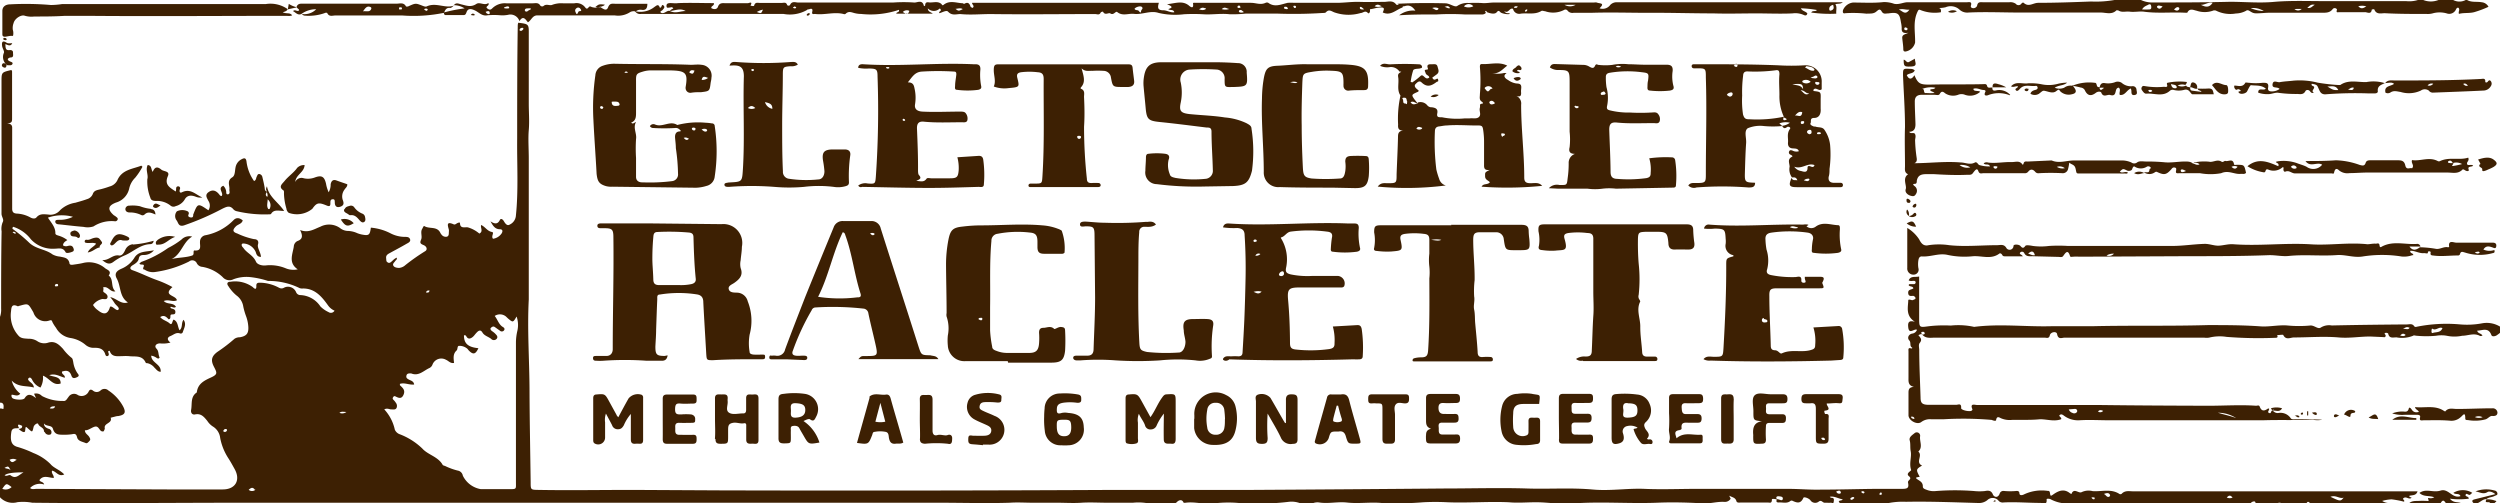<svg xmlns="http://www.w3.org/2000/svg" width="265" height="53.36" viewBox="0 0 265 53.36"><title>gletscherraclette</title><path d="M285.18,307.31c-.32.05-.74-.09-.82.42-.13.9,0,1.35.57,1.55a11.11,11.11,0,0,1,1.77.67,5.26,5.26,0,0,1,1.81,1.17c.35.43,1,.61,1.46,1.1-.6.29-.85-.33-1.29-.4-.11.28.21.47.18.77-.51,0-1.09-.36-1.52.23.06.22.41.14.5.47a1.42,1.42,0,0,0-1.49.37c.18.18.46.09.71.09l13.8.06h5.91c1.36,0,1.92-1,1.25-2.18-.22-.4-.44-.8-.69-1.18a6,6,0,0,1-.83-2.09,1.63,1.63,0,0,0-.79-1.23,2,2,0,0,1-.58-.59c-.34-.41-.65-.82-1.3-.68-.3.06-.47-.18-.41-.49.12-.64-.09-1.39.6-1.84.1-.9.74-1.24,1.49-1.58s.66-.5.33-1.14-.31-1.09.38-1.59a17.17,17.17,0,0,0,1.8-1.38,1,1,0,0,1,.57-.16c.71-.13.94-.41.89-1.14a3.88,3.88,0,0,0-.24-1.1,7,7,0,0,1-.29-1,1.78,1.78,0,0,0-.72-1.19,4.14,4.14,0,0,1-.87-1c-.2-.26-.09-.46.21-.45a3.18,3.18,0,0,1,2.37.55c.19.19.42.37.39-.15,0-.35.29-.3.5-.3a4.4,4.4,0,0,1,1.75.45c.24.12.41.25.74.05a.93.93,0,0,1,1.23.51.49.49,0,0,0,.48.3,2.67,2.67,0,0,1,2.09,1.2,3,3,0,0,0,.86.6.44.44,0,0,0,.64-.15,1.63,1.63,0,0,1-.66-.52c-.65-.91-1.38-1.84-2.69-1.83a.73.73,0,0,1-.37-.05,7.44,7.44,0,0,0-3.33-.75,9.41,9.41,0,0,0-1.91-.41,3.91,3.91,0,0,0-1.75.23.94.94,0,0,1-1.15-.23,4.14,4.14,0,0,0-2.13-1.08.72.72,0,0,1-.6-.37.53.53,0,0,0-.83-.2,11.55,11.55,0,0,1-3.58,1.11,1.61,1.61,0,0,1-1.15-.26c-.07,0-.2,0-.1-.26.2-.44-.35-.13-.43-.38.09-.07.18-.18.29-.2a11.72,11.72,0,0,0,2.76-1.45,8.7,8.7,0,0,0,1.4-.88,1.16,1.16,0,0,1,1.14-.32c-1,.59-1.12,1.86-2.18,2.38.74-.18,1.48-.14,2.17-.37.15-.05.16-.17.16-.3s0-.25.11-.24c.8.07.54-.53.57-.91a.69.69,0,0,1,.61-.71,5.66,5.66,0,0,0,2.92-1.57c.32-.35.67-.27,1,0-.1.38-.5.41-.72.63-.38.38-.36.6.14.76a7.77,7.77,0,0,0,1.78.6c.31,0,.53.17.42.55s.29.83.31,1.33c-.36,0-.47-.22-.55-.51a1.5,1.5,0,0,0-1.32-.91c-.18,0-.2.14-.15.26s.12.15.18.24c.37.53,1,.73,1.31,1.42.13.31.65.46,1.08.4a4.35,4.35,0,0,1,2.08.31,2.13,2.13,0,0,0,1.27.11c-1-.67-.56-1.56-.42-2.39a.69.69,0,0,1,.39-.61c.56-.2.58-.55.28-1.17.87.35,1.48-.09,2.15-.35a2,2,0,0,1,2.08.14,1.38,1.38,0,0,0,.84.31,2.54,2.54,0,0,1,1,.24,3.06,3.06,0,0,0,.43.13c.79.16.9.08,1-.72a5.6,5.6,0,0,1,2.08.6,3.35,3.35,0,0,0,1.52.38c.22,0,.48,0,.56.26s-.21.38-.39.48c-.56.33-1.14.63-1.72.95-.22.12-.46.23-.43.55s0,.37.19.48.32-.06.45-.16a1.68,1.68,0,0,1,.47-.36c.1.19-.09.26-.16.38s-.29.26-.19.46.38.24.6.25a1.14,1.14,0,0,0,.68-.3,21.79,21.79,0,0,1,2.09-1.47c.27-.15.2-.5-.16-.65s-.41-.24-.26-.59-.12-.79.13-1.16c.06-.1.13-.32.22-.26.51.32,1.3,0,1.66.66a1.07,1.07,0,0,0,.16.25.56.56,0,0,0,.55.21c.24-.06.21-.31.22-.51a.86.86,0,0,0,0-.23c-.12-.45-.3-.93.51-.57.15.07.27-.08.41-.14s.25-.07.26,0c0,.63.52.41.83.46a3.28,3.28,0,0,1,1.22.66c.45-.23.09-.61.19-.91.44.19.64.65,1.15.74.29.06-.13.45.11.72a1.32,1.32,0,0,0,.92-.58c.11-.19.14-.42-.19-.43-.53,0-.75-.39-1-.84.43.28.76.35,1-.15.11-.2.31-.05.41.12s.33.57.62.38a1.13,1.13,0,0,0,.66-.9c.29-2.74.11-5.49.14-8.24,0-3.94,0-7.88.06-11.82,0-.15,0-.31.06-.44,1.12.14,1.12.14,1.11,1.23,0,2.45,0,4.91,0,7.35,0,.94.08,1.87,0,2.8s0,2,0,3,0,2,0,3,0,2,0,3,0,2,0,2.95,0,2,0,3,0,2,0,3c-.17,3.23.07,6.45.08,9.68s.08,6.47.12,9.7c0,.78,0,.8.8.81,3.33.06,6.66,0,10,0l9.38.05q20.93.06,41.84-.05c4.87,0,9.73,0,14.6,0q10.16-.06,20.3-.15c2.89,0,5.79-.09,8.67,0,2.33.08,4.66-.1,7,.11,1.85.17,3.67-.15,5.5-.07s3.64,0,5.46,0h9.75c1.15,0,2.32.11,3.46.08,1.9,0,3.81-.06,5.72-.08.95,0,1.91,0,2.87,0,.6,0,.77-.09.65-.67-.05-.28.49-.35.1-.67s.27-.55.23-.67c-.24-.69.08-1.37-.05-2-.07-.37,0-.77-.1-1.13s.31-.59.52-.77a.36.36,0,0,1,.58.35c-.07.54.32,1.14-.19,1.61.51.42-.35,1.14.4,1.48-.65.39-.66.44-.25,1.19l-.37.07s0,.09,0,.11c.3.24.72.35.7.86,0,.2.21.27.38.33a2,2,0,0,0,1,.14,26.22,26.22,0,0,1,4.06,0,5.42,5.42,0,0,0,1.14,0c.33-.06.66-.1.85.37.11.26.51.42.71-.08a.41.41,0,0,1,.45-.3,6.77,6.77,0,0,0,1.35,0c.1,0,.29,0,.3.26s.33.2.54.08a4.41,4.41,0,0,1,2.43-.35c.12,0,.23,0,.26.19.06.4.07.39.37.18.56-.39,1.13-.62,1.75-.12.05,0,.14.14.17.06.27-.66.76,0,1.07-.17a1.7,1.7,0,0,1,1.17-.11c.94.07,1.92-.28,2.81.28a.21.21,0,0,0,.27,0c.35-.38.8-.26,1.21-.26l9.93,0h3.58l12.85,0h3.79c-.15.49-.57.38-.87.48,0,.21.19.1.23.21-.26.22-.52-.15-.8,0s.16.24,0,.41a9.76,9.76,0,0,0-1.31-.25,4.2,4.2,0,0,0-1,.17c.57.38,1.23.15,1.78.4h-9.25c-.2-.12-.4-.62-.61,0h-2.42c-.31-.38-.61-.17-.91,0h-2c0-.14,0-.33-.13-.35a.48.48,0,0,0-.48.35H514.2a1.58,1.58,0,0,0-.36-.09c-3.6,0-7.21,0-10.81-.09a3.93,3.93,0,0,1-2.47-.38c-.11-.08-.47-.12-.46,0,.07.66-.42.38-.64.37-1.31,0-2.62-.12-3.93-.05a.58.58,0,0,1-.57-.24.82.82,0,0,0-1.15,0,1.38,1.38,0,0,1-.9.3c-2.57-.07-5.14-.18-7.72-.13a7.68,7.68,0,0,0-2.52.3h-.15c-.31-.24-.68-.15-1-.16-1,0-2,.07-3,0-.16,0-.36.06-.45-.16.07-.18.29-.05.42-.24-.48-.07-.88-.37-1.37-.27a.24.24,0,0,0,.19.11c.3,0,.25.22.22.44s-.2.07-.29.08-.45,0-.67,0-.33-.33-.61-.13a.61.61,0,0,1-.91-.15c-.17-.2-.66-.38-.73-.24-.3.69-.72.52-1.21.29,0,0-.14,0-.2.07-.36.26-.77.11-1.16.13s-.27-.16-.26-.36a1.46,1.46,0,0,1,.3.07c.15.06.33.11.35-.11s-.22-.23-.38-.25-.43,0-.25.31c-.19,0-.55-.11-.53.05,0,.42-.24.3-.41.3l-2.88,0c-.17,0-.41.05-.47-.15-.11-.41-.49-.4-.74-.58,0,.14.15.28.12.34a.71.71,0,0,1-.65.32c-.76-.05-1.49.2-2.25.16-1.55-.09-3.1-.14-4.67-.08-3.09.14-6.2-.15-9.29.1-1.28.1-2.53-.15-3.81-.14-.94,0-1.89.09-2.83,0-2.17-.1-4.34.09-6.51,0a24.48,24.48,0,0,0-2.57,0,33.9,33.9,0,0,1-4.39.08c-1.23-.12-2.45.09-3.68-.05-1-.11-1.94.14-2.91,0a1.33,1.33,0,0,0-1.12.32h-.46a2.54,2.54,0,0,0-1.67-.4,27.17,27.17,0,0,1-5.41.12,12.63,12.63,0,0,0-2.61.06c-1,.12-2-.23-3-.07-.05,0-.13,0-.14,0-.18-.46-.56-.25-.71-.09a.63.63,0,0,1-.67.16,3.09,3.09,0,0,0-1.05.06,2.14,2.14,0,0,1-1,0,5.6,5.6,0,0,0-1.95-.14c-.91,0-1.81,0-2.72,0s-1.82-.06-2.73,0-1.72,0-2.57,0-1.71,0-2.57,0-1.63-.06-2.46,0c-2.49.08-5,0-7.48,0l-33.1,0-22.56,0H308.63c-7.35,0-14.7.09-22.05,0a5.15,5.15,0,0,0-1.57-.06,1.84,1.84,0,0,1-1.85-.52v-9.4c.14-.06.38.11.37,0s.14-.65-.37-.63v-9.09a2.26,2.26,0,0,0,.12-.89c0-2.73,0-5.45.05-8.18a1.81,1.81,0,0,1,.13-1c.14-.26-.15-.56-.14-.88,0-2.57,0-5.15,0-7.73,0-2.08,0-4.16,0-6.24,0-1,0-1,1-1.24.13,0,.12.15.12.24,0,1.62,0,3.24,0,4.86,0,.31,0,.57-.53.51.35.1.56.16.54.55,0,1.29,0,2.58,0,3.87,0,1.55,0,3.11,0,4.67,0,.38.18.49.49.51a3.28,3.28,0,0,1,1.44.41c.21.12.49.17.64,0,.36-.43.79-.34,1.25-.31a1.33,1.33,0,0,0,1.27-.47,3,3,0,0,1,1.61-.78c.41-.12.83-.23,1.23-.38a.93.93,0,0,0,.61-.53c.11-.32.33-.4.62-.47a9.1,9.1,0,0,0,1.16-.34,1.27,1.27,0,0,0,.82-.64c.49-1.16,1.61-1.2,2.55-1.57l.12.12a7.08,7.08,0,0,1-.77,1.16,2.3,2.3,0,0,0-.64,1.17,2,2,0,0,1-1.39,1.46c-.86.33-.93.74-.23,1.35a2,2,0,0,1,.19.12c.11.1.28.17.2.36a.28.28,0,0,1-.32.15,3.52,3.52,0,0,0-2.23.55,2,2,0,0,1-1.05.05c-.87-.07-1.74-.18-2.61-.27-.19,0-.39-.08-.39-.29s.25-.18.4-.19a3.06,3.06,0,0,0,1.47-.32,4.49,4.49,0,0,0-2.65.09c.36.56.8,1,.79,1.66,0,.16.19.2.34.25a2.81,2.81,0,0,1,.93.47c-.23.14-.45.28-.46.56a.58.58,0,0,0,.51.06c.28-.07.5-.05.6.26.05.12.06.26-.07.33s-.67.26-.77.07c-.28-.54-.73-.37-1.12-.37a3.14,3.14,0,0,1-2.56-1,3.81,3.81,0,0,0-1.87-1.32c-.1.09-.11.23,0,.27a16,16,0,0,1,1.72,1.44c.73.67,1.71.66,2.45,1.22a2,2,0,0,0,.79.23c.41.1.86.09,1,.67,0,.26.31.2.51.17.35-.05.7-.1,1-.18a2.65,2.65,0,0,1,2.27.57c.24.19.73.29.38.78.56.41.18,1.21.71,1.67-.55.14-.78-.63-1.32-.4.15.14-.06.38.09.49s.47.28.39.57-.42.11-.61.17a1.65,1.65,0,0,0-.92.62,1.78,1.78,0,0,0,.51.55c.67.55,1.08.43,1.3-.38,0,0,.1,0,.14,0,.27.1.6.52.75.31s-.3-.46-.44-.72a5.67,5.67,0,0,0-.44-.6c.72.16,1.14.8,1.88.57-.92-.6-.73-1.69-1.17-2.51-.29-.52-.07-.82.47-1.06a2.93,2.93,0,0,0,1.37-1.14c.45-.76,1.23-.64,2.09-.82a1.37,1.37,0,0,1-1.08.5c-.29,0-.47.06-.53.39s-.36.52-.64.69-.39.41,0,.54c.9.32,1.75.76,2.65,1.07a10.77,10.77,0,0,1,1.56.71c-1.08.92.39.85.47,1.4-.42.22-.9-.14-1.39.08.38.4,1,.13,1.29.61-.18.18-.37,0-.56,0a.11.11,0,0,0,.08.17c.18.07.41.08.42.36s-.16.27-.35.28c-.35,0,0,.44-.36.52-.22-.22-.46-.52-.9-.24.27.33.7.4,1,.67s.26-.29.43-.4c.48.22.4.73.62,1.13.37-.29.15-.78.43-1.11.33.47.05.88-.08,1.3a.23.23,0,0,1-.31.14c-.4-.14-.67.15-1,.28s-.41.39,0,.69a2.86,2.86,0,0,1-1.1.09c-.43,0-.64.29-.39.55s.19.53.28.79c0,.1.12.15,0,.23s-.13,0-.21,0a1.37,1.37,0,0,0-.62-.27c0,.76,1.09.9,1,1.71-.31,0-.47-.27-.66-.44a1.3,1.3,0,0,0-.74-.47c-.07,0-.18,0-.2-.09-.38-.8-1.14-.57-1.77-.66a5.14,5.14,0,0,0-.68,0c-.54,0-1.14.13-1.35-.56-.23,0-.16.12-.13.21s.08.26-.07.33-.24-.05-.27-.17c-.19-.61-.66-.71-1.2-.69a1.31,1.31,0,0,1-.9-.32,3.23,3.23,0,0,0-1.57-.72,2.1,2.1,0,0,1-1.55-1.08,3.76,3.76,0,0,1-.39-.62c-.06-.22-.15-.2-.3-.16a1.31,1.31,0,0,1-1.7-.83,2,2,0,0,0-.11-.2c-.46-.78-.46-.78-1.35-.53-.08,0-.17.08-.22.05-.69-.32-.66.21-.71.61a3.18,3.18,0,0,0,.8,2.51c.28.33.69.29,1.05.33a1.6,1.6,0,0,1,1,.29,1.31,1.31,0,0,0,1.1.12c.73-.22,1.15.22,1.56.65a5.16,5.16,0,0,0,.88.93c.17.1.16.28.21.45a2.81,2.81,0,0,0,.43,1.18c.09.13.29.3,0,.44s-.51.18-.62-.15c-.2-.59-.58-.57-1-.43-.05.32.35.33.3.65-.52-.12-1-.5-1.65-.27.51.22,1.22.11,1.21.88-.83.28-1.18-.57-1.88-.83a2.07,2.07,0,0,1-.26,1.26,1.68,1.68,0,0,1-.9-.86c-.08-.14-.21-.27-.35-.14s0,.26.1.36.43.28.45.64c-.78-.23-1.66,0-2.35-.74a2.56,2.56,0,0,0,.91,1.39c-.23.28-.48.18-.73.13s-.2,0-.2.15a.32.32,0,0,0,.1.19c.21.18,1.16.25,1.3,0,.36-.57.74-.34,1.2,0l-.21-.46a.82.82,0,0,1,.83.23,4.55,4.55,0,0,0,2.25.53c.31.06.42-.25.57-.42a.69.69,0,0,1,1-.2.83.83,0,0,0,1.12-.34c.13-.28.26-.28.46-.15a.6.6,0,0,0,.82,0,.6.6,0,0,1,.83,0,4.69,4.69,0,0,1,1.57,1.71c.32.63.17.88-.52,1-.2,0-.39.08-.59.12l-.22.06c.22.61-.76.55-.62,1.13,0,.09-.08.22-.11.3-.5.17-.44-.66-1-.47-.35.12-.64.39-1,.37,0,.34.31.46.45.69s.16.32,0,.48-.23.24-.38.18c-.34-.15-.8-.19-.9-.61s-.3-.37-.55-.32a5.43,5.43,0,0,1-.9.05c-.52,0-.92,0-1.11-.63-.13-.43-.72-.21-.95-.57,0,.35.24.48.49.57a.37.37,0,0,1,.3.44c0,.07-.07.16-.12.17a.47.47,0,0,1-.54-.17c0-.06-.13-.12-.13-.18,0-.41-.49-.43-.61-.77-.05-.16-.43.07-.49.32-.13.56-.13.57-.49.25s-.34-.38-.4.1c0,.29-.25.25-.68-.13.13-.08.36,0,.36-.34C285.34,307,284.86,306.72,285.18,307.31Zm38.7-2a4.61,4.61,0,0,1,1.13,2.16.9.9,0,0,0,.47.47,7.07,7.07,0,0,1,2.44,1.53c.59.67,1.65.85,2.15,1.71,0,.07.16.11.26.14a6.92,6.92,0,0,0,1.34.49.66.66,0,0,1,.55.54,2.6,2.6,0,0,0,1.91,1.43h3c.81,0,.72,0,.72-.75V298.27A5.55,5.55,0,0,1,338,297a2.75,2.75,0,0,0-.08-1.52c-.38.65-.38.65-.91.21l-.22-.21a1,1,0,0,0-1.19-.06c.33.42.43.92.88,1.18.12.07.24.21.08.38a.29.29,0,0,1-.41,0l-.55-.39c-.17-.11-.31,0-.41.1s0,.25.13.34.25.18.35.29.32.29.14.52a.39.39,0,0,1-.6,0c-.3-.23-.71-.32-.91-.66s-.41-.21-.61,0-.25.32-.4.45-.46.34-.67,0c-.06-.09-.12-.23-.28-.14,0,.87.45,1.24,1.53,1.35-.3.65-.55.71-1,.26-.09-.09-.15-.21-.26-.27a1.26,1.26,0,0,0-.78-.24c-.23,0-.13.36-.27.49-.41.37-.32.85-.27,1.32-.39.08-.58-.22-.85-.33a1,1,0,0,0-1.43.49.66.66,0,0,1-.33.38c-.62.28-1.14.9-1.94.57h-.07c-.18,0-.38,0-.43.24s.08.31.25.41.53.16.57.53c-.54.06-1-.23-1.51-.07,0,.05,0,.12,0,.14.27.27.6.5.39,1s-.53.36-.88.18c-.09-.05-.19,0-.25.13s0,.17.06.25a1.32,1.32,0,0,1,.24.29.54.54,0,0,1,.08.57c-.13.22-.35.14-.54.15S324.22,305.15,323.88,305.33ZM285.65,312c-1.28,0-1.78.12-2,.31.21.16.46-.1.63,0C284.83,312.75,285.15,312.28,285.65,312Zm-2.26,1.74a.9.9,0,0,0,1-.18C283.83,313.13,283.83,313.13,283.39,313.76Zm246.78.84c1.07.51,1.07.51,1.42.1C531.13,314.84,530.76,314.35,530.17,314.6Zm-245.9-2.83c-.23-.43-.23-.43-.63-.23C283.84,311.64,284.1,311.58,284.27,311.77Zm.65-1.08a.75.75,0,0,0-.74,0C284.46,311.16,284.69,310.76,284.92,310.69ZM289,305c-.25,0-.44,0-.56.22l0,0C288.73,305.25,288.93,305.26,289,305Zm217.18,9.3c.22.08.28.37.54.29.05,0,.13-.15.11-.18C506.72,314.14,506.5,314.18,506.22,314.27Zm-196-.45c-.25-.35-.44-.19-.66,0A.55.55,0,0,0,310.26,313.82Zm209.62.82c-.2-.27-.38-.26-.6,0A.74.74,0,0,0,519.88,314.64Zm-42-.64a.33.33,0,0,0,.41.22.12.12,0,0,0,.06-.18C478.21,313.88,478.05,313.93,477.88,314ZM338.64,265c0-.12-.06-.12-.13-.12s-.25.05-.27.19.08.12.15.13S338.61,265.08,338.64,265Zm166.58,49.77c0-.12-.13-.12-.23-.12s-.17,0-.08.1a.28.28,0,0,0,.24.11S505.2,314.75,505.22,314.72Zm-24.54-.51s.11-.09.12-.14-.1-.12-.19-.12-.15,0-.14.09A.19.19,0,0,0,480.68,314.21Zm1.79-.07c-.06,0-.08.07-.1.14a.19.19,0,0,0,.11.05c.08,0,.15,0,.15-.11S482.58,314.11,482.47,314.14Zm-2.73.56c-.08-.17-.16-.15-.23-.12s-.22.08-.21.18.12.13.22.07A1.06,1.06,0,0,0,479.74,314.7ZM328.45,292.94c.09,0,.19,0,.22-.15s-.07-.06-.11-.06a.21.21,0,0,0-.22.15C328.33,292.93,328.39,293,328.45,292.94Zm-39.33-.66c.13,0,.2,0,.2-.12a.12.12,0,0,0-.15-.13c-.09,0-.2.06-.19.18S289.1,292.26,289.12,292.28Zm-4.51-5.79s-.12.05-.11.06.13.11.22.14.11,0,.11-.06S284.7,286.51,284.61,286.49Zm34.53,19.2a.74.74,0,0,0,.74-.09C319.54,305.59,319.35,305.52,319.14,305.69Zm-11.92,1.86c0-.1,0-.12-.1-.14a.21.21,0,0,0-.24.11.1.1,0,0,0,0,.17A.24.24,0,0,0,307.22,307.55Zm216.85-2.11a.64.64,0,0,0,.59.27,1.3,1.3,0,0,1,1.3.53c.11.19.37.13.56.13.93,0,1.87,0,2.8.05a2.43,2.43,0,0,1-1,0c-1.76.07-3.53,0-5.29.06-2.92,0-5.83,0-8.75,0-2.49,0-5,0-7.48,0-1.08,0-2.16-.07-3.24,0a2.5,2.5,0,0,1-1.61-.48c-.16-.12-.29-.21-.46-.08s.25.25.15.45c-.74.27-1.48,0-2.23,0-1,.1-2,.05-3,.07a2.3,2.3,0,0,1-1.18-.19c-.18-.1-.41-.22-.48.19,0,.17-.31.07-.47,0a35.6,35.6,0,0,0-5.06-.07l-1.35,0a1.54,1.54,0,0,0-1.06.3c-.44.33-1.34-.17-1.35-.72,0-.8,0-1.61,0-2.42,0-.4.14-.56.58-.59-.64-.14-.58-.58-.58-1,0-.92,0-1.84,0-2.76,0-.17-.07-.45.29-.31.08,0,.16-.05.08-.1-.29-.18-.06-.52-.29-.76s-.1-.64.32-.72a.61.61,0,0,0,.5-.4c-.28-.18-.86.58-.93-.31-.05-.5.09-.71.71-.54-1-.64-.73-1.5-.7-2.32.21-.1.35.1.53,0s.21-.05.23-.16-.09-.21-.2-.26-.53.15-.57-.29.35-.34.55-.52c-.06-.26-.39-.14-.5-.33,0-.05.06-.11.08-.11l.45,0a.19.19,0,0,0,.21-.17c0-.14-.08-.17-.19-.18s-.34.07-.55-.05c.21-.5.65-.31,1.11-.41v4.21c0,.1,0,.2,0,.3,0,.9.06.89.95.77a13.73,13.73,0,0,1,2.4-.08,7.65,7.65,0,0,1,2.48.14c2.71-.35,5.43,0,8.15-.07,1.45,0,2.91,0,4.35,0,4.09-.1,8.17,0,12.26-.12,1.89,0,3.78,0,5.67.14.9.05,1.84-.17,2.77-.1a12.72,12.72,0,0,0,2.47,0c.43,0,.79.44,1.09.21a1.66,1.66,0,0,1,1.15-.21c2.65-.06,5.3-.09,7.95-.11.26,0,.57-.12.77.17a.21.21,0,0,0,.26.08,16,16,0,0,1,4.53-.26,8.65,8.65,0,0,0,2.38-.1,2.71,2.71,0,0,1,2.08.43v.45a4,4,0,0,1-.53.41c-.17.08-.45.15-.53-.07-.32-.84-.94-.46-1.5-.45.08.34.46.26.56.54-.1,0-.22.07-.29,0-.63-.32-1.24,0-1.86,0a3.94,3.94,0,0,1-1.64,0,3.26,3.26,0,0,0-1.12,0,11,11,0,0,1-2.07,0c-.13,0-.29-.08-.37,0a3.16,3.16,0,0,1-1.77.17c-.35,0-.76.15-.87-.39,0-.05-.19-.11-.27-.09-.25.08,0,.18,0,.26,0,.28-.18.19-.3.19l-1.34-.06c-1.11,0-2.2.2-3.32.1-1.58-.14-3.18,0-4.77,0-.36,0-.83.32-1.12-.25,0-.08-.43,0-.65,0,.14.33-.12.28-.29.29a42.9,42.9,0,0,1-5.07-.1,4.67,4.67,0,0,0-1.86.08,1.85,1.85,0,0,1-.53,0q-7.38,0-14.77,0c-.29,0-.7.25-.81-.39-.06-.31-.69-.23-.77.15s-.37.24-.56.24c-2.5,0-5,0-7.5,0h-4.09c-.48,0-1,.13-1.39-.34-.07-.08-.24,0-.39.08.19.24.45.45.15.81-.16.19-.07.49-.06.74,0,1.69.09,3.38.14,5.07,0,.57.18.74.79.76,1,0,2,0,3,0,.19,0,.56-.22.51.36,0,.16.6.35,1,.3.1,0,.23-.12.19-.2-.28-.66.27-.44.5-.44,4.3,0,8.59,0,12.88,0,3.9.05,7.79.07,11.69.08,1.67,0,3.35-.12,5,0,.14,0,.32-.1.39.09.17.46.43.51.81.25.12-.08.26-.08.15.14s-.08.24.08.3.15-.18.24-.25.19-.16.28-.24Zm18-8.73c-.39-.19-.69.31-1.06.07-.09-.06-.1.13-.11.22s0,.26.12.23C541.37,297.1,541.86,297.23,542.06,296.71Zm-21.89,9.53a3.58,3.58,0,0,0-1.92-.56C518.89,305.88,519.54,306,520.17,306.24Zm-17.73-.91a.61.61,0,0,0,.4.37.36.36,0,0,0,.47-.1.23.23,0,0,0,0-.21c-.1-.16-.26-.11-.41-.1S502.64,305.31,502.44,305.33Zm35.71-7.89c-.21-.19-.37-.18-.58.06C537.81,297.55,538,297.61,538.15,297.44Zm-.27-.66c.32,0,.54.15.69-.11C538.29,296.57,538.29,296.57,537.88,296.78Zm-50.71.45a.19.19,0,0,0-.24-.12c-.05,0-.16,0-.11.14s.12.16.23.13S487.19,297.33,487.17,297.23Zm18.92,8.26c-.21-.11-.39-.14-.55.06A.4.4,0,0,0,506.09,305.49Zm-20,.82a.26.26,0,0,0-.19-.21c-.07,0-.17,0-.18,0a.21.21,0,0,0,.18.2C486,306.37,486,306.32,486.1,306.31Zm58.57-44.38c.49.28,1,.14,1.56.24a.9.9,0,0,1,.71.48,10.3,10.3,0,0,1-1.42.54c-.53.18-1.14.06-1.71.21-.11-.23.17-.47-.08-.66-.11,0-.17.07-.22.15a.78.78,0,0,1-1,.46,2.74,2.74,0,0,0-1.5,0,2,2,0,0,1-.6.06c-1.49,0-3,0-4.47-.08-.38,0-.88.17-1.1-.39,0-.07-.26,0-.27,0-.06.57-.49.27-.73.28-.91,0-1.81,0-2.72,0-.15,0-.37.1-.24-.26,0-.12-.29-.28-.46-.06-.31.41-.74.38-1.16.38-1.84,0-3.68,0-5.52,0-.51,0-1,.08-1.51.06s-.69-.49-1-.26a2.37,2.37,0,0,1-1.07.28,3.4,3.4,0,0,1-2.08-.29.44.44,0,0,0-.37,0,2.67,2.67,0,0,1-1.7,0c-.29-.05-.75-.33-1,.21,0,0-.14,0-.21,0-1.46-.08-2.92.09-4.38-.11-.48-.06-1,.06-1.48,0s-.84.12-1.23-.13c-.06,0-.18-.05-.22,0-.5.48-1.1.22-1.65.22h-8.56c-1.82,0-3.65-.09-5.48,0a1.21,1.21,0,0,1-.9-.28,1.38,1.38,0,0,0-1.51-.28,3.21,3.21,0,0,1-1.13.05c.29.05.73-.09.63.48a4.06,4.06,0,0,1-2.17-.24c-.15-.08-.22,0-.3.18-.51,1.06-.23,2.18-.26,3.28a1.26,1.26,0,0,1-1,.94c-.14,0-.23,0-.25-.21,0-.39-.07-.79-.11-1.19s.29-.4.66-.59c-.57.1-.75-.07-.72-.5a3.09,3.09,0,0,0-.08-.6c-.14-.95-.33-1.1-1.32-.95-.3,0-.53.13-.73-.22s-.39-.1-.53,0c-.32.3-.7.22-1.07.25a13.13,13.13,0,0,0-2.26-.05c-.27.08-.27-.16-.23-.33a1.32,1.32,0,0,1,1.05-.8c1.09,0,2.17.07,3.26-.05a3.14,3.14,0,0,1,1.1.18c.53.12,1-.17,1.45-.16,2.08,0,4.16,0,6.24,0,.23,0,.62-.13.45.38a.19.19,0,0,0,.15.23.43.43,0,0,0,.51-.23c.07-.47.39-.38.67-.38h2.73a1,1,0,0,1,.7.16.37.37,0,0,0,.59,0c.06-.1.19-.16.25-.1.53.49,1,0,1.54,0,1.87,0,3.74-.07,5.61-.14a11.3,11.3,0,0,0,2.53-.17h2.73a2.83,2.83,0,0,0,1.37.27c2.7,0,5.4,0,8.09-.07,1.59,0,3.16.16,4.76,0,1.88-.15,3.77-.06,5.66-.07,2.75,0,5.51,0,8.26,0a3.05,3.05,0,0,0,1.27-.13H540a2.17,2.17,0,0,0,1.66,0h1.52a1.4,1.4,0,0,0,1.36,0Zm-34.44,1a6.24,6.24,0,0,0,.76,0c.25,0,.22-.25.18-.42s-.2-.14-.31-.07S510.4,262.6,510.23,262.92Zm6.24-.48c.43.21.86.35,1.23-.23C517.21,262.13,516.87,262.46,516.47,262.44Zm6.67.66a2.15,2.15,0,0,0-1.4-.32A3.67,3.67,0,0,0,523.14,263.1Zm-38.69-.16c.41.17.66.63,1.11,0C485.18,263,484.89,262.82,484.45,262.94Zm49.5-.36a1.69,1.69,0,0,0-.81,0C533.41,262.89,533.64,262.86,534,262.58Zm-6.21.17c.4.09.49-.17.79-.32C528.11,262.35,528,262.55,527.74,262.75Zm-1.37.12a.54.54,0,0,0,.77,0Zm-12.76.06c.18.1.35.2.53,0a.2.2,0,0,0,0-.2C513.92,262.6,513.78,262.78,513.61,262.93Zm-1.21-.35c-.23,0-.41-.16-.58,0a.13.13,0,0,0,0,.13C512,262.9,512.18,262.92,512.4,262.58Zm-27,2.41c-.06-.05-.13-.14-.21-.16a.13.13,0,0,0-.17.16c0,.13.12.13.22.13S485.33,265.11,485.35,265Zm56.44,50.31c.23-.41.36-.41.61,0h1.67c-.35-.24-.86,0-1.27-.52a7.6,7.6,0,0,0,2,0c0-.29-.41-.18-.33-.42s.32.1.47,0l.23-.2a1.9,1.9,0,0,0-2,0c.2.22.62,0,.75.35-.85.31-1.27-.85-2.1-.59s-1.51-.26-2.25.25c.45.44,1,.25,1.57.46a.75.75,0,0,1-.57.08c-.27,0,.2.36-.17.31a9.21,9.21,0,0,0-1,0c-.36,0-.72,0-1,.32Zm3.79,0c.4-.08.65-.47,1.08-.47l0,0c.24-.21.57-.19.84-.32s.37-.1.33-.33a.37.37,0,0,0-.32-.27,3.14,3.14,0,0,0-2,.1c.49.08.83.35,1.29.06.17-.11.54,0,.82.23l-2.2.55c-.31.08-.31.22-.09.42Zm1.08-.47c0,.12-.2.34.14.32.12,0,.25,0,.3.15h.46c-.14-.12.42-.24,0-.32a2.12,2.12,0,0,0-.93-.12ZM353.93,299.6c-.07.44-.29.58-.64.57-.53,0-1.06,0-1.59,0a32.24,32.24,0,0,0-4.61,0,5.3,5.3,0,0,1-.69,0c-.18,0-.37,0-.38-.27s.21-.23.38-.24c.35,0,.71,0,1.06,0s.65-.24.65-.72c0-3.94.12-7.88.07-11.82,0-.89-.13-1-1-1h-.3c-.18,0-.39,0-.4-.25s.25-.26.43-.26l5.08,0,7.65.08a2,2,0,0,1,2.16,2.4c0,.48-.1,1-.13,1.43a1.92,1.92,0,0,0,0,.83c.29.76-.12,1.17-.67,1.56-.25.18-.69.31-.59.68s.56.35.86.36a1.2,1.2,0,0,1,1.15.92,5.6,5.6,0,0,1,.2,3.53,5.41,5.41,0,0,0,0,1.84c0,.22.28.27.49.28s.55,0,.83,0,.31,0,.32.23-.11.26-.29.26l-.45,0c-1.59,0-3.18,0-4.77.1-.69,0-.68,0-.73-.7-.1-1.81-.22-3.63-.31-5.44,0-.43-.15-.72-.6-.82a12.42,12.42,0,0,0-4,0c-.35,0-.27.31-.28.52-.05,1.06-.08,2.12-.12,3.18,0,.6-.05,1.21-.08,1.81,0,.86.13,1,1,1A2.74,2.74,0,0,1,353.93,299.6Zm-1.62-10.21c0,.58.08,1.36.1,2.14,0,.51.24.63.7.62.7,0,1.41,0,2.11,0a5.31,5.31,0,0,0,1.2-.1c.3-.06.53-.22.49-.57-.15-1.45-.2-2.91-.24-4.37,0-.33-.11-.49-.47-.53a24.53,24.53,0,0,0-3.32-.06c-.31,0-.43.13-.46.45C352.35,287.74,352.31,288.46,352.31,289.39Zm120.8-8.65a1.46,1.46,0,0,1-.25-1.14c0-.35-.28-.79.25-1.05.14-.07-.07-.18-.17-.23a.25.25,0,0,1-.11-.38c.06-.13.22-.09.33-.05a.88.88,0,0,0,.68.07c-.11-.32-.39-.27-.61-.3-.4,0-.58-.24-.54-.64s-.15-.95.2-1.41c.15-.2-.2-.3-.31-.21-.27.22-.39.09-.52-.13a1.71,1.71,0,0,0,.83-.33,1.87,1.87,0,0,0-1.12.07l.31.28a10.59,10.59,0,0,1-1.95,0,3.42,3.42,0,0,0-1.7.23c-.43.29-.14,1-.18,1.57-.07,1-.1,2.06-.13,3.1s0,1.08,1.08,1.11c0,.52-.37.5-.73.5a35.8,35.8,0,0,0-5.48,0,.82.82,0,0,1-.87-.21c.22-.32.55-.26.86-.26,1,0,1-.08,1-1,0-3.39.11-6.77,0-10.16,0-1,0-1-1-1a1.51,1.51,0,0,1-.3,0,.22.22,0,0,1-.2-.26c0-.12.1-.16.21-.17h.45c2.83,0,5.65,0,8.47.11a22.89,22.89,0,0,0,2.87,0,1.71,1.71,0,0,1,1.78,1.81c0,.25,0,.5,0,.73-.3.28-.63-.31-.88.07,0,.08,0,.11.05.12.75.09.74.09.72.85,0,.33,0,.66,0,1,.05.58-.17,1-.68,1s-.29.38-.39.55.16.29.35.36l.14,0c.34.14.77,0,1,.38a3.53,3.53,0,0,1,.58,1.55,11.63,11.63,0,0,1-.06,2.57c0,.27,0,.55-.09.83-.07.47.18.64.6.64h.68a.22.22,0,0,1,.23.24c0,.16-.1.22-.24.22h-.46c-1.4,0-2.79,0-4.19,0-.8,0-.9-.17-.55-1,.09.33.33.23.61.27C473.55,280.68,473.33,280.73,473.11,280.74Zm-.85-6.44c-.15.32-.09.46.28.31,0-.19-.27-.12-.29-.3a5.16,5.16,0,0,1-.47-2.32c0-.73-.07-1.45,0-2.18,0-.34-.07-.49-.4-.43a16.78,16.78,0,0,1-3,.12c-.34,0-.44.18-.45.46a13.49,13.49,0,0,0-.1,2.1,9.87,9.87,0,0,0,.09,2c.12.4.25.52.65.51A13.81,13.81,0,0,0,472.26,274.3Zm1.09,5.3a1.08,1.08,0,0,0,.74.46c.31.09.67.21.67-.35,0-.23.18-.19.32-.14s.32.15.42-.14C474.76,279.14,474.19,279.91,473.35,279.6Zm1.14-10.51c.34.13.57.4.94.33,0,0,.09-.09.07-.11-.19-.33-.54-.3-.84-.37C474.63,268.94,474.59,269,474.49,269.09Zm-1.34,1.77c.48.15.9.06,1.14.54C474.25,270.81,474.18,270.78,473.15,270.86Zm1.94-.26a.71.71,0,0,0-.84-.12.11.11,0,0,0,0,.18.7.7,0,0,0,.75,0S475,270.68,475.09,270.6Zm-1.66,3.58c.32-.05.59.22.73-.16,0-.06.08-.18,0-.21C473.88,273.72,473.7,273.88,473.43,274.18ZM466.21,272c.11.06.21.17.32.17a.29.29,0,0,0,.29-.28c0-.15-.12-.19-.26-.15S466.26,271.84,466.21,272Zm8.79,4.14c.17,0,.2-.13.18-.26a.17.17,0,0,0-.25-.17c-.11,0-.25.11-.22.24S474.88,276.14,475,276.17Zm0-6,.3.08c.17,0,.34.08.49-.06a.14.14,0,0,0,0-.14c-.17-.19-.3,0-.46.05A2.14,2.14,0,0,0,475,270.2Zm-.7,10.91c.25,0,.43.18.61,0a.11.11,0,0,0,0-.18C474.7,280.87,474.53,280.88,474.3,281.11Zm.58-9.24c-.3.06-.43-.33-.85-.31C474.36,271.75,474.49,272.07,474.88,271.87Zm-7.93-3c0,.14.09.16.18.2s.19,0,.2-.1,0-.21-.13-.22A.21.21,0,0,0,467,268.9Zm9.08,1.92c-.06-.14-.2-.08-.3-.11s-.16,0-.16.1.11.21.26.2A.22.22,0,0,0,476,270.82Zm.14,5.28a.33.33,0,0,0-.4,0s0,.11,0,.12S476.07,276.19,476.17,276.1Zm-1.77-1.17c0-.06-.06-.07-.13-.07s-.21,0-.22.1,0,.21.12.2S474.34,275.07,474.4,274.93Zm-61.6,25.12c.22-.36.58-.25.89-.26a6.27,6.27,0,0,1,.75,0c.29,0,.42-.13.43-.41.07-1.16.14-2.32.19-3.48.06-1.46.1-2.93.13-4.39s0-3-.1-4.54c0-.58-.29-.74-.78-.78a7.71,7.71,0,0,1-1.51-.07c.09-.37.35-.43.64-.41,4.21.29,8.43-.18,12.64,0l.68,0c.32,0,.43.15.43.47a7.11,7.11,0,0,0,.13,2.11c.08.26-.1.36-.32.41a9.54,9.54,0,0,1-2.56,0c-.2,0-.23-.15-.21-.33a10.8,10.8,0,0,1,.11-1.13c.12-.49-.13-.63-.53-.67a14.88,14.88,0,0,0-3.83,0c-.46.07-.6.5-1,.61-.06,0-.07.06,0,.15a4.26,4.26,0,0,1,.52,3c-.12.5,0,.66.49.78a8.87,8.87,0,0,0,2.24.16c.92,0,1.84,0,2.77,0a.8.8,0,0,1,.65,1.07c-.11.19-.31.15-.48.15-1.38,0-2.77,0-4.16,0-1.23,0-1.42.13-1.31,1.35.14,1.51.19,3,.2,4.53,0,.47.12.65.62.7a14.54,14.54,0,0,0,3.55-.05c.39-.07.57-.2.55-.63a5.33,5.33,0,0,0-.18-1.76l2.62-.15c.29,0,.38.15.44.41a13.77,13.77,0,0,1,.11,2.87c0,.27-.15.34-.38.35s-.51,0-.76,0c-4.32.12-8.63.15-13,0C413.29,300.18,413,300.25,412.8,300.05Zm6.46-9.07c0-.1-.07-.22-.18-.2a.44.44,0,0,0-.35.34c0,.1.09.15.2.16A.29.29,0,0,0,419.26,291Zm-3.37,1.95c.3,0,.61.43,1,0A1.49,1.49,0,0,0,415.89,292.93Zm.32-3.81a.62.62,0,0,0,.55-.17A.36.36,0,0,0,416.21,289.12Zm.16-1.62a.17.17,0,0,0-.17-.09c-.1,0-.2.06-.16.18s.11.07.19.06A.17.17,0,0,0,416.37,287.5Zm58.1,3.86H476c.33,0,.64,0,.38.5,0,.06-.09.1-.05.19.21.52.2.53-.33.53l-4.46,0c-.7,0-.85.12-.83.83,0,1.74.11,3.48.15,5.22,0,.34.09.51.46.52s.5.44.73.32c1.05-.49,2.2,0,3.24-.41.24-.09.28-.25.28-.47a4.82,4.82,0,0,0-.19-1.86l2.62-.15a.37.37,0,0,1,.43.32,10.92,10.92,0,0,1,.12,3c0,.23-.17.27-.36.28l-.91.06c-4.27.11-8.54.14-12.8,0a1.21,1.21,0,0,1-.75-.15c.31-.37.7-.26,1.06-.25,1,0,1,0,1.06-.93.17-2.93.3-5.85.29-8.78,0-.73,0-.73.76-.94,0,0,0-.12,0-.12a1,1,0,0,1-.82-1.2,2.37,2.37,0,0,0,0-.53c-.05-1-.1-1.07-1.15-1.09a4.89,4.89,0,0,1-1.14,0,.48.48,0,0,1,.58-.42c3.31.26,6.61-.07,9.92,0a1.44,1.44,0,0,1,.52,0c.16.09-.31.13-.08.24a.77.77,0,0,0,.86,0c.76-.59,1.6-.21,2.4-.18.23,0,.19.25.2.42a7.5,7.5,0,0,0,.13,2.11c.08.26-.12.35-.33.4a9.61,9.61,0,0,1-2.57,0c-.25,0-.22-.22-.2-.4,0-.35.05-.71.12-1.05s-.15-.63-.56-.69a13.79,13.79,0,0,0-3.85,0c-.44.06-.67.26-.63.74a7.48,7.48,0,0,0,.11,1.05,3.81,3.81,0,0,1,.07,2.09c-.14.4.08.55.42.62a11.46,11.46,0,0,0,2.55.21c.25,0,.71-.23.65.39,0,.2.23.24.34.2C474.69,291.86,474.45,291.6,474.47,291.36Zm-4.33,4.38c-.18,0-.22.1-.22.24s.14.24.31.22.28,0,.27-.16S470.3,295.79,470.14,295.74Zm3.57-9.64c-.26,0-.52-.21-.82,0A1.2,1.2,0,0,0,473.71,286.1Zm-40.27-13.21a.92.92,0,0,1,1,.28.57.57,0,0,0,.5.22c.37.06.67.15.57.65s.28.39.5.41a8.06,8.06,0,0,0,2.4.12c.17,0,.36,0,.53,0,.35-.05.75.09,1-.16s0-.62.08-.93-.09-.42.23-.47c.17,0,.09-.15,0-.2-.34-.21-.21-.53-.22-.82a17.07,17.07,0,0,0,0-2.86c0-.16,0-.33.21-.32.9.05,1.82-.28,2.69.17-.51.37-.91.95-1.67.78a3,3,0,0,0,1.33,0c.46,0,.18,0,.07.21s.14.42.34.52a2,2,0,0,0,.9.38c.54,0,.54.24.5.62a1.6,1.6,0,0,0,0,.38c0,.35-.12.44-.52.31a.88.88,0,0,1,.52.94c0,2.58.33,5.14.33,7.72,0,.49.22.59.64.6s.9-.14,1.26.28a37.18,37.18,0,0,1-6.42.09c.18-.38.63-.16.88-.47-.16-.2-.51-.25-.51-.64s-.05-.41.5-.67c-.52.07-.62-.14-.61-.5,0-.78,0-1.57,0-2.35a8.47,8.47,0,0,0-.06-1.13c-.09-.73-.1-.74-.81-.73-1,0-2-.09-3.08,0-.27,0-.55.07-.82.1s-.43.17-.44.49a23.9,23.9,0,0,0,.15,4.06,7.32,7.32,0,0,0,.3,1,1,1,0,0,0,.71.71,32.8,32.8,0,0,1-7.22.12c.33-.44.69-.36,1-.36,1,0,1,0,1-.95.05-1.34.12-2.67.15-4,0-.39.12-.59.56-.63-.5,0-.58-.24-.55-.63a11.36,11.36,0,0,1,.25-3.08c-.37-.55-.18-1.17-.22-1.75,0-.23-.15-.5.16-.68s0-.08-.05-.12a1.08,1.08,0,0,0-1-.47,1.84,1.84,0,0,1-1.05-.13c.33-.4.75-.13,1.08-.16a29,29,0,0,1,3.09,0,.3.3,0,0,1,.27.23c.05.18-.12.17-.23.21s-.61,0-.7.19a6.53,6.53,0,0,0-.27,1.24c.11,0,.15.06.16.05a6.61,6.61,0,0,0,.89-.69c.32-.29.48.53.92.17,0-.22-.32-.24-.38-.46s-.24-.37.14-.38c.07,0,.13-.05.09-.15-.15-.39.11-.43.39-.42s.55-.09.64.25.22.58-.08.82l-.48.35c.08.16.17.27.36.18s.24-.12.27.08-.08.13-.16.19c-.53.4-1,.63-1.6.06-.25-.25-.47,0-.64.17s-.05.36.11.5l.22.19c0,.13-.14.15-.22.19-.54.25-.55.28-.23.74l.33.42c-.24,0-.45-.3-.74-.11C432.93,273.13,433.19,272.94,433.44,272.89Zm7.9-1.53a.52.52,0,0,0-.76-.07c-.1.07,0,.16.08.24C441,271.93,441.05,271.22,441.34,271.36Zm-9,1.46c-.12-.14,0-.47-.35-.44-.07,0-.25,0-.14.15s-.06.5.31.46C432.22,273,432.32,273,432.3,272.82Zm1.58,2.76c-.27-.11-.47-.2-.62.08A.5.5,0,0,0,433.88,275.58Zm7.69-2.65c-.18-.22-.33-.29-.53-.16a.2.2,0,0,0-.05.13C441.15,273.08,441.33,273,441.57,272.93Zm.87,3.5c.1,0,.21-.07.2-.17s-.16-.08-.24-.1-.16,0-.15.1S442.34,276.41,442.44,276.43Zm-87.16-.57c-.24-.22-.34-.3-.63-.27a19,19,0,0,1-2.26,0,.41.41,0,0,1-.38-.2.43.43,0,0,1,.53-.18c.79.36,1.6-.45,2.37.06a8.73,8.73,0,0,1,3-.24,5.08,5.08,0,0,1,.67.07.28.28,0,0,1,.3.28,17.77,17.77,0,0,1,0,5.35,1.13,1.13,0,0,1-.88,1,4.17,4.17,0,0,1-1.11.19l-8.86-.11a2.15,2.15,0,0,1-.67-.06c-.74-.22-.91-.51-1-1.3-.1-1.92-.25-3.83-.34-5.75a24,24,0,0,1,.21-4.71,1.12,1.12,0,0,1,.79-1,3.53,3.53,0,0,1,1.33-.21c2.65.06,5.3,0,8,.11.37,0,.76-.06,1.13,0a1.15,1.15,0,0,1,1.05,1.38c0,.18-.05.35-.08.52-.11.89-.11.89-1,1-.35,0-.71,0-1.06.06s-.65-.22-.59-.62c.26-1.51,0-1.72-1.71-1.75l-1.9,0a3,3,0,0,0-.89.12c-.71.21-.77.27-.76,1,0,1.11,0,2.22,0,3.33,0,.45,0,.89-.52,1.09.22.2.3,0,.52-.07-.35.63.1,1.2,0,1.81a16.19,16.19,0,0,0,0,2c0,.66,0,1.31,0,2,0,.49.39.61.73.59a18.8,18.8,0,0,0,3.09-.13.71.71,0,0,0,.63-.79,20.36,20.36,0,0,0-.23-2.71c0-.36-.05-.71-.08-1.06S354.76,275.84,355.28,275.86ZM348,272.72c0,.49.33.46.66.42.11,0,.21-.08.17-.18-.09-.32-.38-.24-.62-.26A.82.82,0,0,0,348,272.72Zm10.25-2.52c-.33-.1-.61-.31-.71.2A1,1,0,0,0,358.2,270.2Zm-.7,5.47c.2.17.34.27.52.17a.12.12,0,0,0,0-.19C357.89,275.54,357.72,275.57,357.5,275.67Zm-.73-6.24c-.18-.05-.38-.12-.52.05s0,.19.12.23C356.63,269.82,356.7,269.63,356.77,269.43Zm.09,6.16a.26.26,0,0,0-.29-.13c-.08,0-.15.09-.11.16a.23.23,0,0,0,.3.12C356.82,275.73,356.91,275.71,356.86,275.59Zm-1.23,1c.15.17.28.22.42.12s.05-.11,0-.11A.47.47,0,0,0,355.63,276.55Zm-8.55-3.21a.26.26,0,0,0-.2-.2.14.14,0,0,0-.16.12c0,.13.1.16.2.18A.13.13,0,0,0,347.08,273.34Zm2.68-3.77c-.14,0-.26-.23-.46,0A.36.36,0,0,0,349.76,269.57Zm40.17,30.6h-4.47a1.75,1.75,0,0,1-1.88-1.66,5.35,5.35,0,0,1,0-1.06,3.81,3.81,0,0,0-.13-2,.92.92,0,0,1,0-.37c0-1.69-.05-3.38-.06-5.08a13.72,13.72,0,0,1,.27-2.78c.2-.95.48-1.21,1.46-1.31a16.29,16.29,0,0,1,2-.13c2.17,0,4.34-.19,6.51,0a5.67,5.67,0,0,1,1.62.36,1.5,1.5,0,0,1,.4.2,5.44,5.44,0,0,1,.3,2.33c-.13.16-.32.12-.49.12-.56,0-1.12,0-1.67,0s-.69-.21-.71-.65c0-.2,0-.4,0-.6,0-.68-.15-.95-.82-1a11.09,11.09,0,0,0-3.4.13.73.73,0,0,0-.66.76c-.21,2.32-.1,4.64-.14,7,0,.83,0,1.66,0,2.49a11.78,11.78,0,0,0,.22,1.71c0,.27.24.38.45.45a3,3,0,0,0,1.11.22l2.35,0c.71,0,1-.24,1.06-1a7.23,7.23,0,0,0,0-1.14c0-.35.12-.52.47-.52s.76-.25,1.13.11c.08.08.44-.23.74-.2s.42.09.42.39a18.74,18.74,0,0,1,0,2.12c-.11,1-.43,1.26-1.42,1.27h-4.62Zm-2.86-4.32c.08,0,.19-.06.17-.18s-.11-.09-.17-.09-.22,0-.23.1S387,295.83,387.07,295.85Zm63.86,4.31h7.57c.12,0,.28,0,.29-.17a.25.25,0,0,0-.26-.3c-.28,0-.56,0-.84,0s-.49-.1-.51-.46c-.05-.91-.21-1.82-.2-2.72s-.46-1.78,0-2.67c0,0-.05-.14-.09-.19a.56.56,0,0,1-.08-.5,15.36,15.36,0,0,0,0-3.32c-.07-.84-.09-1.67-.08-2.5s.1-.83.82-.87c.38,0,.76,0,1.14,0,1.06,0,1.17.1,1.27,1.19,0,.43.17.71.69.69s.95,0,1.43,0,.69-.21.63-.7a12.48,12.48,0,0,1-.12-1.36c0-.48-.24-.61-.71-.61-5,0-10,0-15,0-.63,0-.73.11-.69.75a4,4,0,0,1,.05,1.51c-.11.36.05.45.35.47a6.85,6.85,0,0,0,1.36.06c1-.11,1.39.1,1-1.26-.11-.4,0-.54.41-.61a7.74,7.74,0,0,1,2,0c.47,0,.66.18.64.68,0,.93,0,1.87,0,2.8s0,1.82,0,2.73.07,1.73,0,2.6c-.08,1.21-.1,2.43-.16,3.64,0,.5-.19.65-.67.64a1.53,1.53,0,0,0-1,.26A.81.81,0,0,0,450.93,300.16Zm-14-14.44c2.48,0,5,0,7.42,0,.54,0,.8.12.8.68a7.53,7.53,0,0,0,.07.83c.09,1.15.06,1.18-1.12,1.18h-.31c-1.11,0-1.11,0-1.28-1.17a.79.79,0,0,0-.74-.73c-.61,0-1.21,0-1.82,0s-.67.27-.68.78c0,1.44.17,2.86.15,4.3a10,10,0,0,0-.05,1.72c.09.5-.1.93,0,1.4s.07,1,.11,1.43c.09,1,.2,2,.26,3.06,0,.43.19.58.6.53a6.26,6.26,0,0,1,.75,0,.25.25,0,0,1,.26.3c0,.17-.17.16-.29.17h-7.42c-.21,0-.41,0-.61,0s-.2-.06-.18-.18a.23.23,0,0,1,.15-.15,2.69,2.69,0,0,1,.74-.1c.55,0,.71-.16.75-.73.17-2.54.14-5.09.13-7.64a5.87,5.87,0,0,0,0-1.26,5.62,5.62,0,0,1,0-1.36c0-.48,0-1,0-1.44s-.11-.62-.58-.66a7.74,7.74,0,0,0-2,0c-.37.06-.57.17-.47.64.24,1.13.21,1.13-1,1.23a8.44,8.44,0,0,1-1.51-.06c-.18,0-.37-.06-.29-.32a4.36,4.36,0,0,0,0-1.65c0-.62.08-.75.7-.75H437Zm-1,1.6a2.66,2.66,0,0,0-1.12,0C435.32,287.39,435.64,287.53,436,287.32ZM382.63,300h-8.48c.3-.33.3-.33.74-.33,1.34,0,1.35,0,1.05-1.34-.24-1.06-.51-2.11-.73-3.17a.58.58,0,0,0-.54-.52,29.63,29.63,0,0,0-5.07-.12.44.44,0,0,0-.4.29,25.25,25.25,0,0,0-2,4.3c-.13.32,0,.48.3.52s.51,0,.76,0,.48,0,.47.24-.26.24-.47.22l-1.66-.07H365c-.15,0-.32,0-.29-.24s.18-.14.29-.15a1.6,1.6,0,0,1,.38,0,.84.84,0,0,0,1-.66c.69-1.87,1.42-3.72,2.14-5.58,1-2.47,2-4.92,3-7.34a1,1,0,0,1,1-.69c1,0,2,0,3,0a1,1,0,0,1,1,.79c1.32,4.17,2.68,8.33,4,12.5.3.92.3.92,1.25.94C382.12,299.69,382.4,299.62,382.63,300Zm-12.76-6.61a15.15,15.15,0,0,0,4.14.06c.23,0,.48,0,.37-.39-.65-2-.87-4.14-1.59-6.13-.06-.15-.06-.34-.3-.38C371.42,288.77,371,291.19,369.87,293.41Zm5.51-6.73c.13.14.26.29.47.14,0,0,0-.11,0-.12A.5.5,0,0,0,375.38,286.68Zm29.32-1.22a39.06,39.06,0,0,1-4.46.1c-.66,0-1.32-.08-2-.12-.26,0-.61,0-.6.31s.38.2.6.19c.81,0,.93.08.94.88l.06,6.67c0,1.82-.1,3.64-.16,5.45,0,.52-.24.73-.74.71-.33,0-.66,0-1,0-.16,0-.4,0-.42.2s.19.32.42.3l.37,0a24.19,24.19,0,0,1,3.71,0,36.86,36.86,0,0,0,4.7,0,18.27,18.27,0,0,1,3.77,0,2.63,2.63,0,0,0,1.49-.16c.13-.05.26-.07.25-.29a14.82,14.82,0,0,1,.12-3.19c.09-.5-.08-.71-.6-.74s-1,0-1.51,0c-.9,0-1.15.29-1,1.2,0,.4.15.8.18,1.2,0,.59-.29,1.17-.74,1.15a19.48,19.48,0,0,1-3.33-.06c-.68-.15-.78-.24-.82-1-.16-2.9-.11-5.81-.1-8.71,0-1,0-2,.09-3a.52.52,0,0,1,.55-.56c.39,0,.82.07,1.22-.24C405.41,285.33,405,285.43,404.7,285.46Zm-30.56-3.85a1.25,1.25,0,0,1,1-.21c.78.05.8.05.86-.74a101.29,101.29,0,0,0,.18-10.6c0-.77-.11-.83-.91-.85a4,4,0,0,1-1.14-.07c0-.34.27-.4.53-.38,3.89.25,7.78-.18,11.67,0l.23,0c.38,0,.54.17.52.56a6.27,6.27,0,0,0,.08,1.73c.07.28-.08.36-.3.42a8.55,8.55,0,0,1-2.26,0c-.26,0-.21-.24-.2-.41,0-.4.09-.8.13-1.2,0-.16,0-.31-.2-.32a27,27,0,0,0-3.48,0c-.74.06-1,.58-1.46,1.14.55,0,.64.28.71.65a4.36,4.36,0,0,1,.06,1.65c-.1.52.21.77.78.8,1.33.07,2.67,0,4,0,.19,0,.44,0,.56.14a.89.89,0,0,1,.2.78c-.08.27-.36.21-.59.21-1.33,0-2.67.07-4-.06-.56-.06-.77.17-.75.75.06,1.44.12,2.88.11,4.32,0,.2,0,.47.09.58.38.41,0,.47-.28.63.41,0,.79.19,1.08-.22.1-.15.33-.06.5-.06h2c.74,0,.86-.14.92-.85a4.38,4.38,0,0,0-.14-1.38l2.28-.15c.29,0,.41.13.46.38a11.65,11.65,0,0,1,.07,2.64c0,.39-.38.26-.6.27-1.72.05-3.44.11-5.15.11-2.38,0-4.75-.07-7.13-.11C374.44,281.77,374.28,281.82,374.14,281.61Zm4.79-7.09s-.09.07-.09.1a.12.12,0,0,0,.13.14c.08,0,.17,0,.12-.11S379,274.56,378.93,274.52Zm-1.5-5.37c0-.1-.08-.09-.13-.09s-.17,0-.2,0,0,.13.08.15S377.35,269.21,377.43,269.15Zm-26.89-6a2.39,2.39,0,0,0,2-.47c.19-.12.38-.33.53,0,0,.06.06.13.15.05s.09-.37.28-.19,0,.33-.11.47-.26.06-.2.27c.38.24.67-.3,1-.16.55.3,1.1,0,1.65,0-.56-.34-1.11-.05-1.67,0a.64.64,0,0,1,.36-.26c-.11-.24-.27-.11-.39-.11s-.32.1-.33-.15.12-.3.33-.32.59.05.9,0c1.26-.05,2.53,0,3.79,0,.07.29-.31.28-.27.53.27.16.59.15.7-.13.16-.47.5-.39.83-.39.79,0,1.57,0,2.35,0,.08,0,.56-.25.27.25,0,0,.36.12.39,0,.11-.41.41-.27.65-.28.76,0,1.51,0,2.27,0,.2,0,.46-.12.57.2.05.14.29.1.32,0,.21-.43.58-.24.87-.24,2.63,0,5.25,0,7.88,0,.72,0,1.44,0,2.16,0a15.63,15.63,0,0,1,2.27,0c.33,0,.84-.33,1,.34,0,.08.14,0,.14-.05,0-.28.15-.35.38-.31.44.06.9-.16,1.3.14.09.06.13.25.26.13.65-.53,1.36-.2,2-.18.07,0,.17.09.2.07.38-.23.55-.06.67.29,0,.07.15.1.23.14.24-.24-.12-.37-.06-.54,2.19,0,4.38,0,6.57,0s4.39,0,6.58,0H406c-.13.45-.18.8.48.79.37,0,.74.27,1.16.21-.11-.36-.46-.15-.64-.34.3-.1.65-.21-.14-.51.93-.11,1.62-.4,2.29.11,0,0,.59.58.47-.19,0-.11.16-.07.25-.07,2,0,3.93,0,5.9,0,.51,0,1,.25,1.54,0a.33.33,0,0,1,.29,0c.69.51,1.37.15,2.06,0a4.92,4.92,0,0,1,.67,0c1.51,0,3,0,4.51,0,.82,0,1.64-.13,2.46-.1s1.71,0,2.57,0c.43,0,.92-.21,1.28.27.07.1.38,0,.58,0h0c0,.12.29.26,0,.36-.63.25-1.19.87-2,.49.21-.45.16-.55-.3-.52-.3,0-.6.11-.9.16-.09,0-.18,0-.15.15s-.11.39-.22.27c-.3-.32-.5,0-.77,0a4.53,4.53,0,0,1-2.82-.08c-.32-.14-.56-.33-.86,0-.07.09-.28.07-.43.08a47.44,47.44,0,0,1-4.77.06c-.55,0-1.08,0-1.63,0s-1.11,0-1.66,0a12.71,12.71,0,0,1-1.73.07c-.95-.11-1.88.07-2.82,0a18.27,18.27,0,0,0-2,0,7.68,7.68,0,0,1-2.7-.14c-.86-.29-1.72.2-2.6.1-.59-.07-1.21.27-1.78-.19-.18-.15-.37.39-.74.14-.17-.11-.55.24-.76-.16,0-.06-.21,0-.26.07-.13.31-.39.16-.59.16-3.68,0-7.37.05-11.06,0-1.07,0-2.15.11-3.22,0-.43,0-.89.2-1.3-.25-.18-.2-.61.08-.92.16-.12-.21.22-.19.14-.37s-.12-.12-.18-.07a.88.88,0,0,1-1.19-.07c0,.38.36.39.52.56h-3.86c0-.21.35-.09.28-.41a9.39,9.39,0,0,1-4,.44,3,3,0,0,1-.67-.08c-.32-.07-.66-.28-1,.08a.27.27,0,0,1-.22,0c-1-.24-2,.13-3,0-.14,0-.38.09-.3-.24s-.09-.36-.35-.25c-.07,0-.16,0-.21.07a3.67,3.67,0,0,1-2.47.42c-4.41,0-8.83,0-13.25,0-.62,0-1.25,0-1.87,0a.63.63,0,0,1-.7-.43Zm52.86-.3c.11.26.35.11.47.26s.22.25.24.05.19-.24.15-.38-.2-.16-.31-.15S403.54,262.68,403.4,262.89Zm-19,0c.36.29.36.29.81.07C385,262.74,384.7,262.85,384.42,262.87Zm-21.07.35c.52.21.52.21.7-.23A2.22,2.22,0,0,0,363.35,263.22Zm47.66-.35c-.39-.12-.39-.12-.73.09C410.52,263,410.75,263.06,411,262.87Zm-31.46.24a.6.6,0,0,0-.68.14C379.09,263.28,379.32,263.68,379.55,263.11Zm49.3-.49a1,1,0,0,0,.8,0C429.38,262.52,429.2,262.25,428.85,262.62Zm-16.21.3a1.3,1.3,0,0,0,.85,0C413.16,262.85,413,262.57,412.64,262.92Zm2.36.3-.19-.15c-.16-.1-.35,0-.3.13S414.79,263.29,415,263.22Zm-.35-.51c0-.11-.07-.15-.15-.15a.16.16,0,0,0-.15.14c0,.09.07.12.15.11S414.64,262.78,414.65,262.71Zm5,.1c0-.13-.13-.11-.21-.12a.11.11,0,0,0-.15.1c0,.12.11.13.21.13A.14.14,0,0,0,419.69,262.81Zm-52.41-.1c0,.12.07.12.13.14s.17,0,.2-.05-.07-.11-.14-.14A.15.15,0,0,0,367.28,262.71Zm53.16.11c.12,0,.17-.05.16-.13s-.07-.11-.15-.11-.16,0-.12.11A.36.36,0,0,0,420.44,262.82Zm7.32.09a1.64,1.64,0,0,0-.24-.19.1.1,0,0,0-.16.07c0,.11.08.17.18.17A.55.55,0,0,0,427.76,262.91Zm19.75,6.21c.13-.38.38-.37.64-.36l3,.09a1.29,1.29,0,0,1,.55.19c.19.1.43.25.58-.07s.26-.11.4-.12a6.27,6.27,0,0,0,1.43,0,5.84,5.84,0,0,1,1.73-.07c.57,0,1.16.05,1.72.05.77,0,1.54,0,2.31,0,.49,0,.69.17.65.67a4,4,0,0,0,.08,1.57c.11.35-.07.44-.36.5a9.39,9.39,0,0,1-2.12,0c-.24,0-.28-.16-.27-.35s0-.46.06-.68c.1-.8.1-.83-.71-.92a11.54,11.54,0,0,0-3.32.06c-.32.05-.45.18-.44.48a6.23,6.23,0,0,0,.07,1.06,4.25,4.25,0,0,1,.07,1.94c-.08.34,0,.45.34.52a8.29,8.29,0,0,0,2.1.22,20,20,0,0,0,2.19,0c.26,0,.59-.1.77.16a.82.82,0,0,1,.16.78c-.12.27-.39.19-.61.18-1.31,0-2.62.07-3.93-.06-.61-.06-.81.16-.8.79.05,1.48.13,3,.14,4.44,0,.53.22.73.7.74a14,14,0,0,0,3.1-.08c.34-.07.46-.21.45-.55a4.15,4.15,0,0,0-.15-1.55,12.9,12.9,0,0,1,2.4-.1.34.34,0,0,1,.35.31,11.12,11.12,0,0,1,.08,2.64c0,.3-.26.25-.45.26l-5.91.11a6.1,6.1,0,0,0-1.42,0,6,6,0,0,1-1.59,0l-1.51,0-1.59,0-1-.05a1.16,1.16,0,0,1,1.12-.34c.78,0,.79.05.87-.71a10.62,10.62,0,0,0,.11-1.59,1,1,0,0,1,.67-1c-.58,0-.68-.28-.57-.71a7.49,7.49,0,0,0,0-1.64c0-1.76,0-3.53,0-5.3,0-1.21-.08-1.24-1.32-1.24A1.48,1.48,0,0,1,447.51,269.12Zm5.84,2.67a.14.14,0,0,0-.21-.1c-.1.05-.26.08-.24.23s.14.11.23.1S453.36,272,453.35,271.79Zm-3.09,1.39s-.14,0-.14.07.12.19.25.19a.25.25,0,0,0,.17-.08C450.54,273.21,450.43,273.17,450.26,273.18ZM455,269c-.23-.11-.39-.14-.57,0A.63.63,0,0,0,455,269Zm-41.13,12.65c1.31-.06,1.68-.37,2-1.62a15.43,15.43,0,0,0-.05-4.45c0-.33-.29-.45-.53-.59a6.6,6.6,0,0,0-2.29-.61c-1.25-.2-2.52-.23-3.77-.36-.93-.11-1.1-.34-.91-1.23a5.17,5.17,0,0,0,0-2.11,1.06,1.06,0,0,1,.88-1.37,21.89,21.89,0,0,1,3,0,.92.92,0,0,1,.77,1c0,.87,0,.87.87.84h.15c1.4-.05,1.44-.09,1.32-1.53a.92.92,0,0,0-.95-1c-.7-.05-1.4-.08-2.11-.09-2,0-4,0-6,0-1.38,0-1.74.63-1.87,1.87a3.94,3.94,0,0,0,0,.68c.07.8.16,1.6.23,2.41.11,1.09.31,1.25,1.46,1.37,1.68.17,3.35.39,5,.59.26,0,.5,0,.51.41,0,1.36.11,2.73.14,4.09a.85.85,0,0,1-.71.93,12.2,12.2,0,0,1-3.25-.09c-.23-.06-.54-.1-.6-.39a2.51,2.51,0,0,1-.13-1.53c.16-.39,0-.59-.37-.64a7.24,7.24,0,0,0-1.74,0c-.22,0-.28.15-.29.36,0,.48-.06,1-.06,1.44a1.23,1.23,0,0,0,1.22,1.42,32.93,32.93,0,0,0,5.06.25Zm125.81,6.49a11.52,11.52,0,0,1,1.65.16c.44.1.86-.26,1.32-.16,0,0,.12,0,.12-.06-.12-.76.5-.42.75-.43,1.28,0,2.57,0,3.85,0,.3,0,.44.12.39.41s-.28.13-.42.09c-.35-.12-.67-.2-.94.23a1.56,1.56,0,0,0,1.16.05c.1.35-.11.3-.24.35a5.1,5.1,0,0,1-2.87-.08c-.21-.05-.45-.19-.53.17a.22.22,0,0,1-.24.14c-.88,0-1.76.13-2.63,0-.13,0-.28-.05-.25-.22s0-.22-.16-.22-.1.12-.14.19-.26,0-.39,0c-.5.06-1-.29-1.47-.24,0,.28.24.23.31.37s-.06.08-.09.09a2.53,2.53,0,0,1-1.12.14,13.13,13.13,0,0,0-4.15,0c-.94.15-1.82-.22-2.74-.15-1.69.12-3.38-.08-5.06.09-.74.08-1.45-.11-2.19-.08-3.13.12-6.25.1-9.38.11l-10.68.05a4,4,0,0,0-.6,0c-.13,0-.31.06-.35-.05-.24-.78-.48-.37-.75,0-.12.14-.34.07-.51.07l-2.73-.07c-.31,0-.66.06-.86-.31a.26.26,0,0,0-.44-.08c-.15.2.2.2.27.4h-1.85c-.13,0-.25,0-.32-.14s-.22-.22-.31-.15c-.9.68-1.93.18-2.89.29a8.4,8.4,0,0,1-2.64-.16c-.91-.19-1.78.24-2.69.17-.26,0-.33.22-.36.41a2.59,2.59,0,0,0,0,.83.53.53,0,0,1-.56.69.64.64,0,0,1-.62-.7c0-.45,0-.91,0-1.36v-2.89a3.93,3.93,0,0,1,1.26,1.21c.21.42.46.75,1,.62a7.31,7.31,0,0,1,2.19,0c1.69.18,3.38,0,5.07,0,.34,0,.74-.16,1,.32a.41.41,0,0,0,.74-.24c0-.2.57-.18.73,0s.3.32.52,0c.08-.13.53-.05.8,0a6.61,6.61,0,0,0,1.72,0,16.15,16.15,0,0,1,2,0h3.79c2.41,0,4.83,0,7.25,0,1.16,0,2.31-.19,3.47-.22.52,0,1,.21,1.48.19s1-.19,1.56-.15c2.7.2,5.41-.15,8.09,0,2,.15,4.07-.22,6.11,0,.27,0,.58-.09.88-.06.14,0,.37-.13.4.18s.2.15.28.11c1.21-.63,2.49-.16,3.74-.27a.36.36,0,0,1,.32.28h-1.17C538.94,288.58,539.31,288.4,539.67,288.14Zm-41.53.68c.22.05.43.22.71.16C498.7,288.43,498.43,288.56,498.14,288.82Zm8.33.2a.7.7,0,0,0,.76-.2A1.4,1.4,0,0,0,506.47,289Zm39-.33c.18.1.32.16.46.07s0-.11,0-.14S545.69,288.6,545.5,288.69ZM421.14,275.26c0,1.46.05,3,.13,4.54.05.76.18.94.92,1.05a20.42,20.42,0,0,0,3,0c.44,0,.51-.45.57-.78a3.57,3.57,0,0,0,0-1c0-.37.11-.55.49-.6a15.33,15.33,0,0,1,1.66,0c.28,0,.33.17.34.39a11.23,11.23,0,0,1,0,1.74c-.13,1-.42,1.28-1.48,1.27l-2.42-.05c-1.84,0-3.69,0-5.53-.06a1.54,1.54,0,0,1-1.7-1.61c0-2.59-.28-5.18-.19-7.78a13.29,13.29,0,0,1,.2-2.18c.19-1,.43-1.25,1.44-1.29s2.09-.19,3.14-.16c.86,0,1.72,0,2.58,0,.63,0,1.26,0,1.89.05,1.68.12,2.07.57,2,2.23,0,.32-.09.46-.42.46-.53,0-1.06,0-1.59.05a.5.5,0,0,1-.6-.51,1.77,1.77,0,0,1,0-.23c0-1.2-.12-1.32-1.31-1.36a9.32,9.32,0,0,0-2,.11c-1,.16-1,.19-1.05,1.13C421.16,272.15,421.11,273.67,421.14,275.26Zm-1.23-4.6c.26,0,.53.17.78,0A1.11,1.11,0,0,0,419.91,270.66Zm-22.1-1.48c.19.76.47,1.42-.06,2-.07.09-.05.14,0,.16.47.19.3.6.32.92.05,1,.07,2.06,0,3.1a50.91,50.91,0,0,0,.3,5.52c0,.38.21.47.54.45a5.1,5.1,0,0,1,.68,0,.23.23,0,0,1,.24.23c0,.16-.14.19-.27.2h-6.74l-.46,0c-.11,0-.19-.06-.18-.18s.09-.17.2-.19l.45,0c.79,0,.78,0,.83-.8.22-3.42.11-6.85.13-10.28,0-.48-.14-.69-.61-.72a7.31,7.31,0,0,0-1.81,0c-.31.06-.47.18-.38.57.24,1,.28,1-.92,1.11a3.23,3.23,0,0,1-1.57-.17c.25-.56,0-1.14,0-1.73s.14-.63.61-.62c1.64,0,3.28,0,4.92,0,2.36,0,4.71,0,7.06,0h1.66c.29,0,.44.05.47.4s.11.9.16,1.35-.21.62-.61.65c-.2,0-.4,0-.6,0-1.06,0-1.06,0-1.25-1a.8.8,0,0,0-.77-.71,9.77,9.77,0,0,0-1.21,0C398.58,269.42,398.19,269.55,397.81,269.18Zm-.06,7.28c0-.13-.13-.13-.22-.13s-.22,0-.18.15a.2.2,0,0,0,.21.17A.2.2,0,0,0,397.75,276.46Zm-37.26-7.57c.13-.42.41-.41.69-.39a37.82,37.82,0,0,0,5.83,0c.26,0,.54-.06.72.28a1.25,1.25,0,0,1-.79.17c-.73.06-.79.08-.8.8,0,1.81-.07,3.62-.07,5.43,0,1.64,0,3.29.08,4.92a.73.73,0,0,0,.65.78,12.29,12.29,0,0,0,3.09.07c.44,0,.67-.43.66-.88a11.11,11.11,0,0,0-.15-1.12c-.13-.86.1-1.16,1-1.18.43,0,.86,0,1.29,0s.68.21.59.68a15.52,15.52,0,0,0-.13,2.81c0,.28-.15.34-.34.4a2.87,2.87,0,0,1-1.27.08,12.93,12.93,0,0,0-3.17,0,17.94,17.94,0,0,1-3.11,0,31.15,31.15,0,0,0-4.83,0c-.22,0-.46,0-.48-.22s.28-.2.46-.25h.07c1.37-.07,1.34-.07,1.43-1.44.2-3.28,0-6.56.1-9.83C362,268.92,361.5,268.8,360.49,268.89Zm4.54,4.57c0-.56-.35-.59-.78-.71A1,1,0,0,0,365,273.46Zm-1.81-.08c-.28-.26-.5-.29-.78,0A.83.83,0,0,0,363.22,273.38Zm-.27-3.91c.1,0,.12-.07.12-.15s-.07-.06-.11-.07-.16,0-.16.08S362.86,269.46,363,269.47Zm131.41,1.72c-.07.47.32.33.49.3a1.56,1.56,0,0,1,1.4.51c-.05,0-.1.05-.13,0a3.14,3.14,0,0,0-2.18,0c-.13.07-.59.16-.33-.34.06-.11-.06-.19-.16-.19-.37,0-.71-.27-1.11-.13,0,.21.2.21.35.23s.25,0,.37.09a1.6,1.6,0,0,1-1.69.29,1,1,0,0,0-.58,0,1.53,1.53,0,0,1-1.43-.12c-.2-.16-.38-.31-.58.05-.1.2-.37.1-.56.1l-1.36,0c-.53,0-.75.26-.73.77,0,.78.05,1.57.07,2.35,0,.43-.12.78-.66.8.14.28.51,0,.62.25s0,.45,0,.67a15.43,15.43,0,0,0,.16,1.8c.06.33,0,.51-.24.61,1.61,0,3.25-.22,4.9-.08.5,0,1,.3,1.53,0,.2-.1.33.22.44.27a3.63,3.63,0,0,0,1.16.15c-.17-.36-.51-.08-.68-.33a.51.51,0,0,1,.47-.08c.84.11,1.67-.08,2.51-.05.43,0,.81-.19,1.13.25,0,.08.11,0,.12-.11.08-.29.33-.18.5-.2l2.41-.11h.07c.79.34,1.57,0,2.35,0h2.49l2.5,0a2.45,2.45,0,0,1,1.1.21.5.5,0,0,0,.61,0c.26-.2.67-.09,1-.1a19.69,19.69,0,0,1,2,.09c.68.05,1.39-.09,2.08-.09.3,0,.62,0,.85.23.2,0,.39.22.69.07a.54.54,0,0,0-.71-.06c.08-.06.16-.16.25-.16a5.21,5.21,0,0,1,1.48-.06c.41.1.86-.3,1.32,0,.17.1.28-.12.41-.08.31.09.78-.31.9.32,0,.16.21.08.33.09.76,0,.76,0,.95.85-.16.18-.37.09-.56.11-.69.07-1.29-.42-2.08-.07a6.21,6.21,0,0,1-2.24,0h-2.18c-.19,0-.45.08-.35-.29,0-.11.06-.25-.11-.3s-.28,0-.39.16c-.52.59-.75.65-1.45.33-.11-.05-.16-.09-.3,0a1,1,0,0,1-1.17,0h0c.13,0,.26,0,.38,0,.32,0,.1-.42.38-.42a.31.31,0,0,0-.43-.18,1.2,1.2,0,0,1-1.31,0c-.11-.08-.21.1-.26.27s-.37.23-.53.15c-.44-.21-.43-.23-.78.11.26.24.59-.09.86.11-.09.17-.24.08-.36.09a3.38,3.38,0,0,1-.45,0c-1.43,0-2.87,0-4.3,0-.37,0-.33,0-.43-.48s-.4-.43-.68-.67a4.51,4.51,0,0,1-.14.73.57.57,0,0,1-.56.39,23.36,23.36,0,0,0-2.51,0,.42.42,0,0,1-.4-.15c-.23-.27-.5-.33-.75,0a.45.45,0,0,1-.4.15H493.4c-.18,0-.41.13-.54-.23s-.31-.13-.59.24c-.16.21-.41.15-.63.16-1.16.05-2.32,0-3.47-.07-.28,0-.56,0-.83,0-.51,0-.89.11-1,.7,0,.11,0,.3-.15.32s-.39,0-.08.25a.61.61,0,0,1,.13.85c-.15.27-.34.23-.58.16s-.62-.33-.49-.7-.39-1.14.25-1.57c-.42-.17-.33-.54-.33-.86,0-1.38-.05-2.77,0-4.16,0-1.83-.14-3.65-.21-5.48,0-.67,0-.72.71-.67.17,0,.36,0,.53.16-.15.38-.61.27-.84.51.23.49.52.47.81,0,.38.93.64,1,1.61,1,1.9-.05,3.8,0,5.71-.05.15,0,.32-.06.39.21s.37.11.57.16Zm-7.59.23c.52-.26.17.46.56.37a5.54,5.54,0,0,0,.89,0c-.17-.18-.4-.14-.47-.33.14-.15.39,0,.56-.23A2.46,2.46,0,0,0,486.77,271.42Zm4.1,8a1.28,1.28,0,0,0,1.14.25A1.79,1.79,0,0,0,490.87,279.42Zm10.32.2a1.14,1.14,0,0,0,.84.14A.87.87,0,0,0,501.19,279.62Zm19.17,0a.65.65,0,0,0-.66,0C519.92,279.8,520.1,279.94,520.36,279.59Zm-25.9,0a.25.25,0,0,0,.19.19c.13,0,.18-.05.22-.13s0-.12-.09-.12S494.55,279.51,494.46,279.61Zm20.43.44-.27-.13c-.16-.08-.35-.05-.29.14S514.63,280.17,514.89,280.05Zm-71.28-17.16c-.45-.27-.54.55-1,.19.19.37.45.16.6.29-.1.13-.85,0-1-.15s-.21-.23-.4,0-.64.14-1,0c-.07,0-.07-.2-.19-.13s.12.14,0,.24a.56.56,0,0,1-.43.12c-.6,0-1.21,0-1.81,0a25.72,25.72,0,0,0-2.91,0c-1.29,0-2.6,0-4,.09a2.4,2.4,0,0,1,1.72-.49c-.29-.41-.6-.64-1.09-.49a.73.73,0,0,1-.44,0h0l-.37-.24c1.81-.09,3.44-.09,5.07-.05.48,0,1,.46,1.27.28a1.9,1.9,0,0,1,1.22-.31,12.49,12.49,0,0,1,1.37,0c.46.05.9-.06,1.35-.05h1.44l1.37,0h7.75a.74.74,0,0,1,.3,0c.26.13.92,0,.28.61a1,1,0,0,0,1.14-.36.94.94,0,0,1,.73-.28l12.81,0h11.11c-.28.22-.52.11-.79.21.21.3.05.64.1,1a14,14,0,0,1-2.66-.12c.15-.27.45-.05.6-.27a11.35,11.35,0,0,0-1.7-.18c.16.32.53.31.69.55-.06.24-.22.24-.4.15a2.17,2.17,0,0,0-1.18-.16c-1.28.06-2.56,0-3.85,0-1.5,0-3,.05-4.53,0-2.3,0-4.6-.08-6.89-.06-2,0-4.06-.07-6.09,0-.6,0-1.23,0-1.85,0a.65.65,0,0,1-.61-.21.28.28,0,0,0-.4-.09,2.54,2.54,0,0,1-2,.13c-.15,0-.3-.11-.44,0-.69.39-1.44.16-2.15.26a.67.67,0,0,1-.82-.57c.14-.14.43.09.5-.21C443.68,262.58,443.68,262.58,443.61,262.89Zm6.58-.46H449A1.15,1.15,0,0,0,450.19,262.43Zm27.28,0c-.28.08-.43.23-.41.47s.22.13.31.08C477.62,262.84,477.51,262.63,477.47,262.42Zm-38.13.17a.63.63,0,0,0-1,0A1.13,1.13,0,0,0,439.34,262.59Zm-2.45.19c-.23-.26-.23-.26-.61-.14C436.49,262.69,436.65,262.88,436.89,262.78Zm-1.89,0c.28.11.4.31.61.12,0,0,.05-.12,0-.13S435.33,262.67,435,262.77Zm10.05.24c0-.05,0-.1,0-.11a.23.23,0,0,0-.23.12.07.07,0,0,0,.05.11A.19.19,0,0,0,445.05,263Zm-131.38-.13a3.16,3.16,0,0,0-2.33-.55l-1.51,0c-6.7,0-13.39,0-20.08,0a8,8,0,0,1-1.2.1,30.87,30.87,0,0,0-4.3-.07c-.39,0-.82.16-.84.68,0,.8,0,1.61,0,2.42,0,.16,0,.31.22.33s.58-.13.89-.08c.05,0,.09-.42,0-.64a1.46,1.46,0,0,1,.08-.72c.11-.47.79-.93,1.19-.78a2.48,2.48,0,0,0,1,.08c1.08,0,2.16,0,3.23-.07.79,0,1.64,0,2.44,0,7.05.06,14.09,0,21.14,0a1.07,1.07,0,0,0,.53-.05c-.24-.34-.6-.13-1-.33.27-.08.46-.14.52-.34Zm-2.21,19.28c-.15-.14-.1-.31,0-.52.18,1.12,1.19,1.68,1.82,2.62-.57,0-1.07-.2-1.38.3,0,.05-.15.06-.22.06a12.69,12.69,0,0,1-3.42-.33.69.69,0,0,1-.33-.17c-.38-.47-.69-.34-1.19-.1a28.78,28.78,0,0,1-4.07,1.77c-.56.17-.6-.23-.76-.49a.77.77,0,0,1,0-1,1.3,1.3,0,0,1,1.14,0,.24.24,0,0,1,.1.32c-.09.19,0,.28.18.32s.3,0,.31-.21a.24.24,0,0,1,0-.08c.48-1.23.48-1.23,1.61-.46a.9.9,0,0,0,0-1c-.16-.32-.39-.62,0-.91s.77-.24,1.14.22c.06.07.1.17.26.18.27-.32-.48-.82.18-1.09a1,1,0,0,1,.31.64c0,.13,0,.29.18.27s.2-.19.16-.36a.78.78,0,0,1,0-.22c0-.44-.26-.88.31-1.23.3-.19.26-.69.34-1.06a1.19,1.19,0,0,1,.66-.86c.3-.16.45-.11.5.26a4.5,4.5,0,0,0,.8,2.06c.24-.1.2-.31.28-.46s.1-.31.3-.28a.4.4,0,0,1,.3.31c.09.39.19.78.25,1.18,0,.19.06.34.27.37-.14.18-.26.37,0,.56C311.6,282.53,311.4,282.34,311.46,282.16Zm.07.9c0,.36-.14.68.07,1,0,0,.12,0,.13,0A.81.81,0,0,0,311.53,283.06Zm227.32-4.19c.88.14,1.81-.39,2.73.11a.23.23,0,0,0,.21,0c1-.48,2.05-.06,3-.37.15.35-.18.43-.12.67s.43,0,.64.17c-.09.19-.67,0-.45.47,0,.12-.18.19-.45,0-.1-.07-.21-.1-.27,0-.47.44-1,.27-1.58.27-2.82,0-5.64,0-8.46,0-.63,0-1.26.06-1.89.06a1.4,1.4,0,0,1-1.11-.29c-.26-.25-.43-.19-.52.21-.05.23-.17.11-.23.11l-3.93,0c-.35,0-.6-.36-1-.19-.15.06-.24-.11-.21-.3s-.06-.21-.16-.11a1.42,1.42,0,0,1-1.49.18c-.35-.09-.15.38-.48.3a4.45,4.45,0,0,1-1.69-.64c1.14-.94,2.22-.45,3.27,0,.12-.36-.2-.29-.26-.47l.2-.05a4.33,4.33,0,0,1,2,.18c.35.14.73.23,1.06.4a1.21,1.21,0,0,0,1.65-.22c-.52-.35-1.26.33-1.77-.39,1.1,0,2.16,0,3.22-.08a8,8,0,0,1,2.52.49c.28.07.52.16.64-.22.07-.22.25-.27.48-.27,1,0,1.91,0,2.86,0,.4,0,.74,0,.86.54s.48.21.72.31C539.12,279.42,538.68,279.23,538.85,278.87Zm4.33.34c-.11-.14-.18-.37-.44-.25-.06,0-.12.12-.08.17s.31.07.47.06h.08c.08.09-.36.38.07.29a7.35,7.35,0,0,0,.86-.19A1.23,1.23,0,0,0,543.18,279.21ZM526,279.6a.42.42,0,0,0,.59.15s0-.09,0-.12C526.36,279.39,526.18,279.43,526,279.6ZM346.8,262.7c.27.12.63.49.82,0s.5-.36.81-.37h3.35c0,.5-.17.71-.61.64a.78.78,0,0,0-.63.18h0a.78.78,0,0,0-.66.11,2.29,2.29,0,0,1-1.57.3l-5.12,0c-1,0-2,0-3.07,0-.54,0-.63.53-1,.73-.25-.28-.49-.78-.9-.12a1,1,0,0,0-1.2-.67,3.15,3.15,0,0,1-.82.05,7.72,7.72,0,0,0-1.36,0c-.57.12-.9-.3-1.31-.5s-.75-.26-.91.15c-.07.19-.11.33-.33.33h-1.89c-.17,0-.17-.16-.21-.27l0,0a15.29,15.29,0,0,1,2.22-.44,2.14,2.14,0,0,0-1.14-.34l0,0c.24-.33.53-.14.81-.08.52.12,1,.33,1.57-.05.37-.25.88.22,1.27-.1.19.31-.4.34-.1.58s.42.08.61-.1a1.9,1.9,0,0,1,1.4-.45c.93,0,1.86,0,2.8,0,.28,0,.6-.11.8.24a.27.27,0,0,0,.34.05c.3-.28.67,0,.93-.13a2.79,2.79,0,0,1,1.13-.16c.4,0,.81,0,1.21,0a1.15,1.15,0,0,1,1.14.42c.14.19.23.19.38,0s.28,0,.43,0a1.13,1.13,0,0,0,.86-.1Zm-2.53.72c.2,0,.11-.31.35-.31s.13-.16.05-.26a.27.27,0,0,0-.39-.06C344,263,344.17,263.21,344.27,263.42Zm-7.64-.72c-.06.06-.06.09,0,.1a1.05,1.05,0,0,0,.5,0s0-.07,0-.12C337,262.53,336.8,262.65,336.63,262.7Zm2.79.22,0-.1a1.38,1.38,0,0,0-.29,0c-.14,0-.32,0-.34.19a.17.17,0,0,0,.06.12c.14.07.23,0,.33-.09Zm-4.79.27c.05.06.08.13.13.16s.32.2.31-.06S334.83,263.1,334.63,263.19Zm-20,16.58c-.38.51-.92.86-1.31,1.35-.27.33-.68.61-.11,1,.05,0,.06.19.05.29a6.09,6.09,0,0,0,.26,1.63.65.65,0,0,0,.25.45,2.57,2.57,0,0,0,2.5-.43c.45-.64.66-.69,1.43-.38.25.1.5.23.48-.23,0-.19,0-.39.25-.4s.2.19.22.35c0,.36.18.58.59.44s.37-.41.25-.72a1.19,1.19,0,0,1,.18-1.08c.1-.18.33-.31.3-.58-.39-.14-.77-.26-1.14-.4s-.55.05-.62.4a1.67,1.67,0,0,1-.21.85,3.55,3.55,0,0,1-.28-.9c-.17-.75-.45-.94-1.18-.67a2.06,2.06,0,0,1-1.17.09.73.73,0,0,0-.92.4c.09-.82.94-1,1-1.8A1,1,0,0,0,314.62,279.77Zm33.89,26.15-.84-1.53c-.38-.7-.45-.72-1.24-.65-.3,0-.4.13-.4.41,0,1.46,0,2.93,0,4.39,0,.15,0,.31.16.4a.73.73,0,0,0,1.1-.65c0-.53,0-1.06,0-1.59a2,2,0,0,1,.09-.93c.25.48.46.85.65,1.23a.62.62,0,0,0,.62.43c.35,0,.48-.18.63-.43a4.51,4.51,0,0,1,.74-1.19c0,1,0,1.85,0,2.7,0,.48.27.48.59.45s.71.16.71-.39V304.1a.32.32,0,0,0-.15-.32,1.28,1.28,0,0,0-1.39.38c-.36.63-.7,1.27-1.09,2A1.28,1.28,0,0,1,348.51,305.92Zm58,2.58c0,.59.48.43.84.47s.42-.22.42-.52c0-1.29,0-2.58,0-3.87,0-.89,0-.91-.94-.85-.27,0-.37.17-.51.36-.46.63-.73,1.38-1.22,2.06l-.95-1.72c-.4-.73-.49-.76-1.3-.69-.29,0-.39.13-.39.41,0,1.47,0,2.93,0,4.4,0,.14,0,.34.15.38a1.77,1.77,0,0,0,1,0c.27-.1.15-.39.16-.61,0-.53,0-1.06,0-1.59a1.79,1.79,0,0,1,.1-.94c.22.49.51.81.65,1.22a.57.57,0,0,0,.61.44.66.66,0,0,0,.63-.43,6,6,0,0,1,.76-1.25C406.52,306.79,406.5,307.64,406.52,308.5Zm-91.41-45.09c-.39.18-.59-.15-.89-.3.2-.22.42.07.6-.05s-.23-.24-.22-.42h0c.11-.28.32-.33.6-.32,3.32,0,6.64,0,10,0,.34,0,.76-.17,1,.3,0,0,.14,0,.2,0,.8-.36.8-.36,1.42-.13.18.07.43.19.57.12,1-.47,2,.27,2.91-.1l0,0c-.14.09-.3.28-.42.26-.43-.05-.53.23-.66.52l0,0a16,16,0,0,1-4.42.28c-2.36,0-4.73,0-7.09,0-.29,0-.66.17-.86-.25,0-.05-.19-.06-.28,0a5.07,5.07,0,0,1-2.19.26,1,1,0,0,1-.24-.17,1.76,1.76,0,0,0,1.54-.5A2.61,2.61,0,0,0,315.11,263.41Zm6.53-.28c.4-.05.73.13.88-.28,0-.08,0-.13-.09-.17C322.07,262.52,321.9,262.76,321.64,263.13Zm4-.2c.09,0,.15,0,.12-.13s-.11-.09-.18-.09-.15,0-.12.14S325.53,262.93,325.6,262.93Zm2.86.06c0-.13-.11-.16-.21-.15s-.18.06-.17.08.13.13.22.15S328.44,263.08,328.46,263Zm90.88,43.79-.15-.24c-.47-.81-.92-1.62-1.4-2.43a1.24,1.24,0,0,0-1.33-.35c-.37.14-.21.48-.21.72,0,1.29,0,2.58,0,3.86,0,.51.16.64.65.64s.59-.18.59-.62a19,19,0,0,1,0-2.59c.53.94,1,1.7,1.39,2.52a1.12,1.12,0,0,0,1.26.69c.37,0,.53-.11.52-.52,0-1.39,0-2.78,0-4.16,0-.52-.22-.56-.63-.57s-.62.15-.6.61c0,.8,0,1.61,0,2.42Zm37.38.49a1.46,1.46,0,0,0-1.14-.17.57.57,0,0,0-.43.74c.2.61.08.94-.38,1.08-.62.18-.82.05-.82-.6,0-1.36,0-2.71,0-4.06,0-.39.13-.54.52-.56a9.92,9.92,0,0,1,2.18.05,1.53,1.53,0,0,1,1.33,1,1.65,1.65,0,0,1-.36,1.88c-.27.24-.25.4-.12.7s.65.61.22,1.08c-.06.07.13.11.21.1a.28.28,0,0,1,.36.28c0,.3-.25.19-.39.19-.29,0-.65.14-.86-.13a3.93,3.93,0,0,1-.73-1.31C456.23,307.3,456.57,307.42,456.72,307.27Zm-1-2.59c-.49-.12-.61.19-.53.63s-.29.92.5.89,1-.22,1-.77S456.53,304.69,455.76,304.68Zm-46,1.65c0-.12,0-.25,0-.38a2.27,2.27,0,0,1,3.37-2.14,1.79,1.79,0,0,1,1,1.23,5.16,5.16,0,0,1,0,2.47c-.26,1.15-1,1.64-2.39,1.58a2,2,0,0,1-2-1.78c0-.32,0-.65,0-1Zm3.25,0a8.86,8.86,0,0,0-.07-.9.84.84,0,0,0-.92-.8.82.82,0,0,0-.89.74,5,5,0,0,0,0,1.88.83.83,0,0,0,.88.76.86.86,0,0,0,.94-.78C413,307,413,306.67,413,306.37Zm-44.71.21a4.28,4.28,0,0,1,1.72,2.3c-1.15.2-1.15.2-1.68-.73-.15-.26-.31-.52-.45-.79s-.46-.28-.72-.23-.17.33-.18.51,0,.45,0,.68c0,.65,0,.63-.69.65-.43,0-.63-.08-.62-.58,0-1.36,0-2.72,0-4.08,0-.41.11-.56.54-.59a8.14,8.14,0,0,1,2.26,0,1.64,1.64,0,0,1,1.18,2.44c-.13.26-.25.57-.66.24C368.8,306.31,368.54,306.47,368.28,306.58ZM367,305.46c0,.35-.13.78.52.74s1-.27,1-.81-.31-.68-1-.72S367,305.1,367,305.46Zm-8,3c0,.42.16.51.53.51.8,0,.81,0,.81-.77,0-.23,0-.46,0-.68,0-.51.05-.72.66-.79.38,0,.69.13,1,.07s.26.19.26.37c0,.45,0,.91,0,1.36s.3.45.6.43.71.17.7-.4c0-1.47,0-2.93,0-4.4,0-.49-.32-.43-.61-.41s-.71-.15-.7.41c0,.4,0,.8,0,1.21,0,.23-.07.4-.34.38-.5,0-1.09.18-1.48-.08s-.09-.8-.14-1.22a1.76,1.76,0,0,1,0-.23c.06-.59-.37-.47-.71-.48s-.66-.06-.63.48c0,.7,0,1.41,0,2.12S359,307.76,358.94,308.46ZM536,270.71c-.36.21-.87.28-.79.9,0,.18-.18.22-.34.22h-.68a40.78,40.78,0,0,0-4.56.1c-.46,0-.56-.32-.65-.5-.22-.49-.17-.51-.77-.62-.06.12,0,.19.1.23.46.16-.31.53.12.69-.21.13-.31,0-.43-.15s-.39-.14-.46,0c-.2.4-.54.33-.85.31a13.42,13.42,0,0,1-2-.12c-.34-.07-.76.16-1.16.14a2.78,2.78,0,0,1-1-.16c0-.6.56-.16.81-.42-.48-.41-1.06-.3-1.57-.37-.11,0-.29.42-.42.66s-.71.36-.88.13.41-.06.14-.28-.35.09-.49-.07A.39.39,0,0,1,520,271c.4,0,.87.23,1.16-.29,0-.07.29,0,.44,0a6.19,6.19,0,0,0,1.36,0c.38,0,.72-.05.62.51-.06.36.17.41.46.4a1.42,1.42,0,0,0,.76-.26c-.23-.28-.82,0-.75-.5s.5-.17.77-.22c.47-.09.95-.1,1.43-.16a7.72,7.72,0,0,1,2.58.21,20.32,20.32,0,0,0,2.17.25c.08,0,.18,0,.23,0,.87-.6,1.85-.28,2.77-.31a4.07,4.07,0,0,1,2,.13Zm-6.14.39c.63.38.63.38,1.16.38C530.77,270.94,530.29,271.09,529.88,271.1Zm2.17.34c.28,0,.48.12.61-.1,0,0,0-.08,0-.13C532.43,271.18,532.28,271.29,532.05,271.44ZM393.84,306.11a8.57,8.57,0,0,1,.05-.9,1.6,1.6,0,0,1,1.63-1.57,7.92,7.92,0,0,1,1.88.1c.42.07.37.32.37.6s-.25.3-.47.28a5.28,5.28,0,0,0-1.43,0c-.33.06-.65.15-.68.59s0,.66.52.49a1.68,1.68,0,0,1,.67,0c1.17.08,1.63.52,1.66,1.54a1.66,1.66,0,0,1-1.62,1.89,4.82,4.82,0,0,1-.76,0,1.65,1.65,0,0,1-1.75-1.53A8.81,8.81,0,0,1,393.84,306.11Zm1.34,1c0,.75.22,1.05.76,1.06s.79-.3.77-1-.17-.76-.84-.75S395.17,306.5,395.18,307.12Zm-16.27,1.73c-.29.18-.54.08-.79.12-.42.06-.63-.12-.72-.55-.06-.24,0-.62-.35-.7a3,3,0,0,0-1.19,0c-.19,0-.2.2-.25.34-.4,1-.4,1-1.61.83.44-1.59.89-3.18,1.33-4.77,0-.05,0-.12,0-.15.53-.43,1.15-.12,1.72-.2.31-.05.44.13.52.41C378,305.73,378.48,307.3,378.91,308.85ZM377,306.63l-.52-2-.53,2A2.48,2.48,0,0,0,377,306.63Zm48-2.89h.3c.51-.08.75.11.88.64.34,1.34.74,2.66,1.11,4,.15.57.15.57-.45.58-.76,0-.78,0-1-.7-.11-.44-.31-.67-.78-.59H425c-.79,0-.79,0-1,.71a1,1,0,0,1-1.37.55c-.14-.09-.11-.21-.07-.33.41-1.5.84-3,1.26-4.51a.41.41,0,0,1,.48-.35Zm0,1.19-.15,0c-.12.45-.25.91-.36,1.37,0,.11-.08.26.07.32a1.08,1.08,0,0,0,.73,0c.15-.05.12-.2.09-.32C425.24,305.87,425.11,305.4,425,304.93Zm20.58-1.25a5.22,5.22,0,0,0-1.58,0,1.68,1.68,0,0,0-1.61,1.27,5.91,5.91,0,0,0-.06,2.71,1.75,1.75,0,0,0,1.57,1.42A7.11,7.11,0,0,0,446,309c.25,0,.41-.11.41-.41,0-.68,0-1.36,0-2,0-.5-.37-.37-.65-.38s-.59-.08-.58.37,0,.75,0,1.13c0,.19-.05.33-.27.39a1,1,0,0,1-1.35-.91,9.89,9.89,0,0,1,0-1.44c0-.74.34-1,1.1-1h1.65C446.43,303.62,446.47,303.86,445.56,303.68ZM536,270.73c.26-.36.69-.27,1-.27,3,0,6.08,0,9.11-.16.2,0,.52-.14.49.3,0,.08.16.11.25,0s.2-.26.35-.05a.44.44,0,0,1,0,.49.92.92,0,0,1-.8.49c-1.79.09-3.57.15-5.36.22a.53.53,0,0,1-.43-.22.72.72,0,0,0-.84,0,3,3,0,0,1-2.14.15c-.41-.06-.73-.19-1.11.07a.52.52,0,0,1-.5,0c-.17-.74.54-.65.91-.93-.33-.28-.7,0-1-.13Zm4.44.24a.54.54,0,0,0,.64-.16A.53.53,0,0,0,540.48,271Zm4.29,0c-.16-.17-.29-.24-.47-.14C544.42,271,544.54,271.08,544.77,271ZM353.41,308.47c0,.35.1.51.47.5q1.37,0,2.73,0c.36,0,.39-.2.39-.48s0-.49-.39-.47-1,0-1.44,0-.44-.29-.43-.59-.11-.7.43-.68.86,0,1.29,0,.38-.11.39-.4-.2-.45-.43-.49a6.26,6.26,0,0,0-1.06,0c-.41,0-.65,0-.64-.56s.15-.63.61-.59.86,0,1.28,0,.39-.21.39-.48,0-.49-.4-.48h-2.72c-.37,0-.48.15-.47.49,0,.71,0,1.42,0,2.12S353.42,307.76,353.41,308.47Zm95,0c0,.29,0,.48.4.48.93,0,1.86,0,2.8,0,.35,0,.41-.19.41-.48s0-.49-.41-.47-1,0-1.44,0-.43-.31-.42-.61-.13-.7.43-.67c.4,0,.81,0,1.21,0s.48-.15.48-.5-.16-.44-.47-.43-.85,0-1.28,0-.36-.33-.37-.59-.06-.58.39-.56,1,0,1.44,0c.32,0,.44-.11.44-.44s0-.53-.45-.52h-2.72c-.39,0-.45.19-.45.51,0,.68,0,1.36,0,2S448.43,307.76,448.42,308.49Zm-14.1-.37c0,.84,0,.84.8.84h2.19c.36,0,.63,0,.63-.51s-.28-.45-.59-.44-.86,0-1.29,0-.38-.35-.38-.62-.14-.65.37-.64h1.29c.33,0,.45-.12.44-.45s-.06-.48-.41-.47-.76,0-1.14,0-.57-.19-.58-.62.18-.57.58-.54.81,0,1.21,0,.49-.11.49-.47-.12-.5-.48-.49H434.8c-.36,0-.49.13-.48.49,0,.75,0,1.51,0,2.27,0,.39,0,.75.53.93C434.36,307.5,434.32,307.77,434.32,308.12Zm26.9-.6c.12,0,.21-.08.2-.18-.09-.72.42-.57.83-.58H463c.31,0,.52,0,.53-.44s-.22-.49-.57-.48-.75,0-1.13,0-.39-.34-.41-.63,0-.54.43-.52.86,0,1.29,0,.56-.06.55-.49-.17-.48-.51-.47h-2.65c-.31,0-.46.09-.45.43,0,.53,0,1.06,0,1.59a14,14,0,0,1,0,1.59c-.07.48.22.94,0,1.42,0,.12.07.18.18.18h3.11c.29,0,.28-.23.27-.44s.07-.49-.22-.47c-.84.07-1.75-.32-2.55.38C460.79,308,460.5,307.6,461.22,307.52Zm-73.86,1.56h.6a1.57,1.57,0,0,0,.62-3.05c-.36-.18-.74-.31-1.1-.48s-.54-.24-.46-.6.39-.37.66-.38.8,0,1.2.05c.22,0,.43,0,.43-.26s.13-.53-.26-.61a4.73,4.73,0,0,0-2.61.08,1.16,1.16,0,0,0-.71.82,1.5,1.5,0,0,0,.72,1.75c.41.23.86.4,1.29.6.28.13.56.28.5.66s-.41.47-.74.48-.76,0-1.14,0c-.22,0-.53-.17-.55.26s0,.61.42.64.75.06,1.13.1Zm-88.57-28.19a4.7,4.7,0,0,0,.31,2c.07.3.3.35.58.36a2.31,2.31,0,0,1,1.55.48.48.48,0,0,0,.56.07,1.57,1.57,0,0,0,.94-.67c.24-.46.63-.53,1.16-.34a1.3,1.3,0,0,0,.73.09c-.69-.28-1.24-1-2.16-.55-.26.13-.3-.12-.21-.36a.2.2,0,0,0-.18-.27c-.15,0-.22.08-.23.22s0,.36-.08.31c-.54-.38-1.2-.67-.8-1.6.26-.57-.43-.48-.69-.7-.43-.36-.7-.29-.91.24-.2-.27-.08-.68-.53-.73C298.56,279.91,298.89,280.41,298.79,280.89ZM469,308a.75.75,0,0,1,0,.15c0,.84,0,.86.91.81.31,0,.44-.1.44-.44a11.06,11.06,0,0,1,0-1.41c0-.26.12-.35.37-.35h1.36c.37,0,.38-.22.39-.49s-.09-.43-.38-.43c-.46,0-.91,0-1.37,0s-.36-.32-.36-.58-.1-.59.36-.58.86,0,1.29,0,.63,0,.62-.49-.33-.47-.65-.47h-1.14c-.57,0-1.31-.24-1.68.11s-.12,1.15-.14,1.75c0,.91,0,.91.91,1C469.07,306.71,468.94,307.28,469,308Zm70.55-2.42c-.1-.23-.34-.21-.4-.5,1,.12,2.06-.22,3,.36a1.1,1.1,0,0,0,.2.11c.34-.44.8-.27,1.24-.27,1.26,0,2.52-.07,3.78-.07a.49.49,0,0,1,.52.45c0,.36-.32.38-.56.36s-.43.27-.69.36a4.37,4.37,0,0,1-1.87.08c-.12,0-.3,0-.29-.16,0-.79-.24-.35-.49-.15a1.43,1.43,0,0,1-1.06.38c-1-.09-1.9-.05-2.85-.05-.19,0-.5.12-.39-.31.06-.26-.18-.27-.34-.27-.43,0-.86,0-1.29,0a3.47,3.47,0,0,1-1.33-.15,3.06,3.06,0,0,1,1.1-.2c.24,0,.55.13.66-.31.05-.22.24,0,.3.09C539,305.66,539.26,305.67,539.59,305.59Zm6.73.56a.92.92,0,0,0-.78,0A1.06,1.06,0,0,0,546.32,306.15Zm-69.47-1.45c-.12.23.6.7-.22.77-.12,0,0,.37.05.36.48-.06.35.28.35.51,0,.7,0,1.41,0,2.11,0,.4-.15.52-.53.52-.82,0-.82,0-.82-.81s0-1.91,0-2.86c0-.45-.09-.68-.58-.61-.15,0-.3,0-.45,0-.33,0-.5-.06-.5-.45s.12-.52.52-.52c1.13,0,2.26,0,3.39,0,.35,0,.51.08.46.47s0,.53-.43.49S477.27,304.7,476.85,304.7Zm-.23,3.75a.18.18,0,0,0-.23-.11c-.05,0-.18,0-.11.1a.24.24,0,0,0,.23.15A.12.12,0,0,0,476.62,308.45Zm-48-4.71c-.37,0-.39.21-.39.49s0,.5.4.47a2.36,2.36,0,0,1,.46,0c.64,0,.65,0,.65.67,0,1,0,2.07,0,3.1,0,.51.27.51.62.5s.73.09.71-.49c0-.86,0-1.72,0-2.58,0-.37-.16-.81.09-1.1s.67-.09,1-.1.4-.19.4-.48,0-.49-.4-.48h-3.56Zm-47.91,4.7c0,.38.14.51.53.54a11.69,11.69,0,0,1,2.44,0c.44.12.44-.24.45-.57s-.21-.46-.49-.35-.71-.11-1.08,0-.52-.13-.51-.52c0-1.08,0-2.16,0-3.24,0-.52-.27-.51-.62-.49s-.75-.13-.73.47,0,1.41,0,2.11S380.7,307.73,380.68,308.44Zm86.26-4.2c0-.49-.25-.53-.61-.5s-.73-.12-.72.47q0,2.15,0,4.29c0,.6.4.44.73.46s.62,0,.6-.5c0-.7,0-1.41,0-2.11S466.9,304.94,466.94,304.24Zm39.3-33c-.24.11-.44.49-.54-.07-.38.07-.19-.46-.47-.45a4.66,4.66,0,0,0-2.39.31l0,0a8.79,8.79,0,0,1,.89.19.56.56,0,0,1,.42.26c.27.6.66.71,1.19.29.23-.17.54-.13.57,0,.22.55.64.15.94.24.61.18.52-.34.66-.62a.31.31,0,0,1,.25-.16c.26.22,0,.51.11.77.56.09.73-.52,1.17-.68a1.16,1.16,0,0,1,.06.26c0,.24,0,.49.35.43s.21-.34.19-.55a.39.39,0,0,0-.46-.38,1.48,1.48,0,0,1-1.11-.36.76.76,0,0,0-.73-.06,2.14,2.14,0,0,1-1,.1c-.45-.09-.56.16-.62.5A1.06,1.06,0,0,1,506.24,271.26Zm9.76.08a9.26,9.26,0,0,0,1.29,0c.45,0,.45.24.54.61h-2.26c-.07,0-.06,0-.31-.3a.51.51,0,0,0-.55-.17,2.15,2.15,0,0,1-1.18,0,.44.44,0,0,0-.35.1c-.77.7-1.68.22-2.52.31-.19,0-.33-.21-.44-.37a.29.29,0,0,1,0-.35c.08-.13.19-.1.32-.08a7.66,7.66,0,0,0,2,.07c.16,0,.47.11.32-.28,0-.07,0-.14.09-.15a6.32,6.32,0,0,1,1.94-.09c.2,0,0,.23-.08.33A1,1,0,0,0,514,271a1.08,1.08,0,0,0,.89,0c.09.19.29.13.43.21l0,0c0,.15,0,.3.2.33l1,.13c-.1-.2-.35-.11-.39-.31Zm-2.71-.5c.07.42.27.51.54.47,0,0,.09-.07.08-.1C513.85,270.89,513.59,270.93,513.29,270.84Zm-2,.74c-.06-.11-.17-.09-.25-.09s-.17,0-.13.09a.18.18,0,0,0,.22.13A.48.48,0,0,0,511.31,271.58Zm-8.47-.53a1.12,1.12,0,0,0-.85.21,1.33,1.33,0,0,1-1,0c.45-.3.93-.2,1.32-.54a4.21,4.21,0,0,0-1,.13,3.68,3.68,0,0,1-1.68.05,6,6,0,0,0-1.45-.11c-.6.1-1.3-.26-1.82.32.24.15.49-.05.73,0,0,.21-.37.21-.23.4s.32,0,.42-.11c.48-.58,1.15-.24,1.72-.34.12,0,.17.1.18.2s-.07.17-.17.21-.51.08-.59.43a.86.86,0,0,0,.9,0c.42-.32.38-.37.74-.28s.76.26,1.09,0,.28-.14.46.05a1.3,1.3,0,0,0,1.2.28c.46-.09.53-.33.24-.71a2.26,2.26,0,0,1-.16-.26Zm-205.58,16.8a1,1,0,0,0-.78.57c-.13.29-.33.68-.68.62-.68-.11-1.05.54-1.77.49.47.39.78.51,1.22.16a5.55,5.55,0,0,1,1.24-.69c.88-.4,1.6-1.13,2.64-1.16a.35.35,0,0,0,.34-.36A10.42,10.42,0,0,1,297.26,287.85Zm1.92-3.75a4.68,4.68,0,0,1-1.16-.28,3.8,3.8,0,0,0-1.12-.06.39.39,0,0,0-.42.35c0,.25.18.34.38.37a2.79,2.79,0,0,1,1.3.27.3.3,0,0,0,.35-.05c.36-.35.72-.19,1.16,0C299.62,284.3,299.45,284.11,299.18,284.1Zm20.5,0c-.11.35.19.41.38.54s.19.14.27.13c.49-.06.74.27,1,.57.12.12.27.27.46.15s.13-.36.09-.55a.45.45,0,0,0-.27-.33,1.93,1.93,0,0,1-.88-.69.42.42,0,0,0-.47-.14C320,283.82,319.78,283.84,319.68,284.15Zm226.42-4.77c-.35.36.25.35.21.59s.15.24.64,0a3.94,3.94,0,0,0,.55-.26c.44-.27.44-.47,0-.79s-1-.2-1.63,0C546,279.13,546.13,279.34,546.1,279.38ZM283.89,268.84c.22,0,.53.08.6-.16s-.47-.17-.51-.49a.44.44,0,0,1,.31-.17c.36,0,.24-.32.25-.52s-.16-.28-.35-.26c-.47.06-.44-.26-.46-.64.29.12.56.28.73-.09-.21,0-.44.06-.63-.07-.43-.27-.49,0-.45.33s.27.57.19.77a1.08,1.08,0,0,0,.3,1.26Zm9.85,19.32c-.11-.27.39-.36.19-.62s-.27-.48-.7-.41-.56.28-.9.21a.17.17,0,0,0-.19.18c0,.14.1.14.21.16.33.05.68-.08,1,.08-.26.36-.69.47-.89.93C293,288.62,293.31,288.21,293.74,288.16Zm225.14-16.23c.2,0,.44,0,.46-.25s0-.71-.2-.73c-.49,0-1-.55-1.51,0C518,271.36,518.25,271.89,518.88,271.93Zm-222.4,15.5c.14,0,.33,0,.38-.16s-.17-.25-.32-.32c-.84-.37-1.2-.23-1.6.61-.05.11-.17.21-.05.33s.29,0,.39-.09c.25-.24.48-.54.84-.39A2.57,2.57,0,0,0,296.48,287.43Zm242.81,19v-.18c-.85,0-1.69-.5-2.55.18Zm-239.47-19a.27.27,0,0,0-.13.32c0,.17.19.11.3.11.7,0,1.06-.6,1.74-.82A2.1,2.1,0,0,0,299.82,287.4Zm20.85-1.82a1.28,1.28,0,0,0-1.38-.41C319.77,285.94,320,286,320.67,285.58Zm164.84-17.11c-.25.13-.34-.24-.56-.24,0,.72.07.75.8.72s.38-.43.39-.83ZM290.62,286.72c.05.41.5.18.72.37s.33-.08.29-.23a.7.7,0,0,0-.57-.5C290.83,286.42,290.59,286.48,290.62,286.72ZM532.31,306c0-.48.58-.15.49-.5a.79.79,0,0,0-1.17.38C531.89,305.9,532.31,306.32,532.31,306Zm-87.88-36.74c.05-.15-.07-.27-.19-.37s-.3.06-.39.17-.37.18-.37.43a.84.84,0,0,0,.76.17c0-.2-.22-.09-.27-.24C444.11,269.21,444.36,269.5,444.43,269.26Zm40.84,16.35a1.5,1.5,0,0,0,1,.35C486,285.33,485.85,285.29,485.27,285.61Zm9.09-14.42h1.46a3.07,3.07,0,0,0-.81-.33c-.22-.07-.7-.25-.63.35Zm20.89,0c.28-.07.5.19.78.15l0,0a.5.5,0,0,0-.37-.67c-.31-.06-.26.33-.36.53Zm19,35c.38.21.67.11,1,.17C535,305.49,534.68,306,534.26,306.16Zm-44.59-43a1,1,0,0,0,.93-.07A.91.91,0,0,0,489.67,263.17Zm34.4,42.27c.32-.06.74.22,1-.25a2,2,0,0,0-1-.05c-.41.08.07.21,0,.33Zm-79.81-35.07c.07-.05.17-.12.05-.23s-.47-.06-.7.06C443.77,270.51,444,270.57,444.26,270.37Zm-144.8,13.26c-.08.1-.1.18,0,.25.26.18.45,0,.73-.2C299.9,283.63,299.7,283.36,299.46,283.63Zm211-3.37a1,1,0,0,0-1.07,0c.45.26.76,0,1.09,0ZM346.8,262.7c.12-.13.36-.1.47-.28-.62-.06-.62-.06-1,.25a1,1,0,0,0,.59,0Zm138.73,22.16a.65.65,0,0,0,.63,0,.19.19,0,0,0,.09-.3c-.07-.12-.18-.06-.24,0a.7.7,0,0,1-.49.27ZM435.66,272a.81.81,0,0,0-.85.17A.81.81,0,0,0,435.66,272Zm-121.08-9.31a2.69,2.69,0,0,1-.81-.35l-.1.58,0,0,1-.22Zm-31.14,6a.2.2,0,0,0,0,.32c.17.12.37.18.41-.14l0,0A.29.29,0,0,0,283.44,268.66Zm50.08-5.16c-.15-.19-.3-.22-.46,0C333.21,263.52,333.37,263.63,333.52,263.5ZM485.4,283a.11.11,0,0,0-.15.1c0,.14,0,.31.18.33s.19,0,.25-.18A.5.5,0,0,0,485.4,283Zm12.36-11.58c0,.1.09.16.19.17a.18.18,0,0,0,.22-.14c.07-.18-.1-.09-.15-.13S497.79,271.34,497.76,271.45Zm-11.47,12.27c0-.06,0-.18-.07-.16a.37.37,0,0,0-.33.32C486.08,284,486.23,283.94,486.29,283.72Zm-.77,1.16c0-.25,0-.52-.21-.71a.49.49,0,0,0,.22.69Zm42.91,21c.12.05.32.15.31-.06s-.27-.17-.52-.11C528.32,305.75,528.37,305.82,528.43,305.84Zm2.15.08a.21.21,0,0,0,0,.19c.18.11.31-.06.54-.14C530.89,305.9,530.74,305.76,530.58,305.92Zm-2.86-.41a3,3,0,0,0,0,.43c0,.06.11,0,.11,0s0-.28,0-.42Zm-244-39.33c.07,0,.15,0,.14-.1s-.11-.13-.21-.14-.13,0-.14.11S283.65,266.17,283.74,266.18Zm85.09-2.84a.26.26,0,0,0-.14.15c0,.09.09.09.15.08s.16-.09.19-.19A.14.14,0,0,0,368.83,263.34Zm158.36,42.32a.15.15,0,0,0-.13.16s.08.06.12.06.14-.05.12-.15S527.22,305.66,527.19,305.66Zm-.79.31c.23.07.33.28.53.15C526.82,305.94,526.67,305.92,526.4,306Zm-31.81,9.12c.08,0,.16,0,.11-.12a.16.16,0,0,0-.12,0s-.07.07-.11.11Z" transform="translate(-283.16 -261.93)" fill="#3d2003"/></svg>